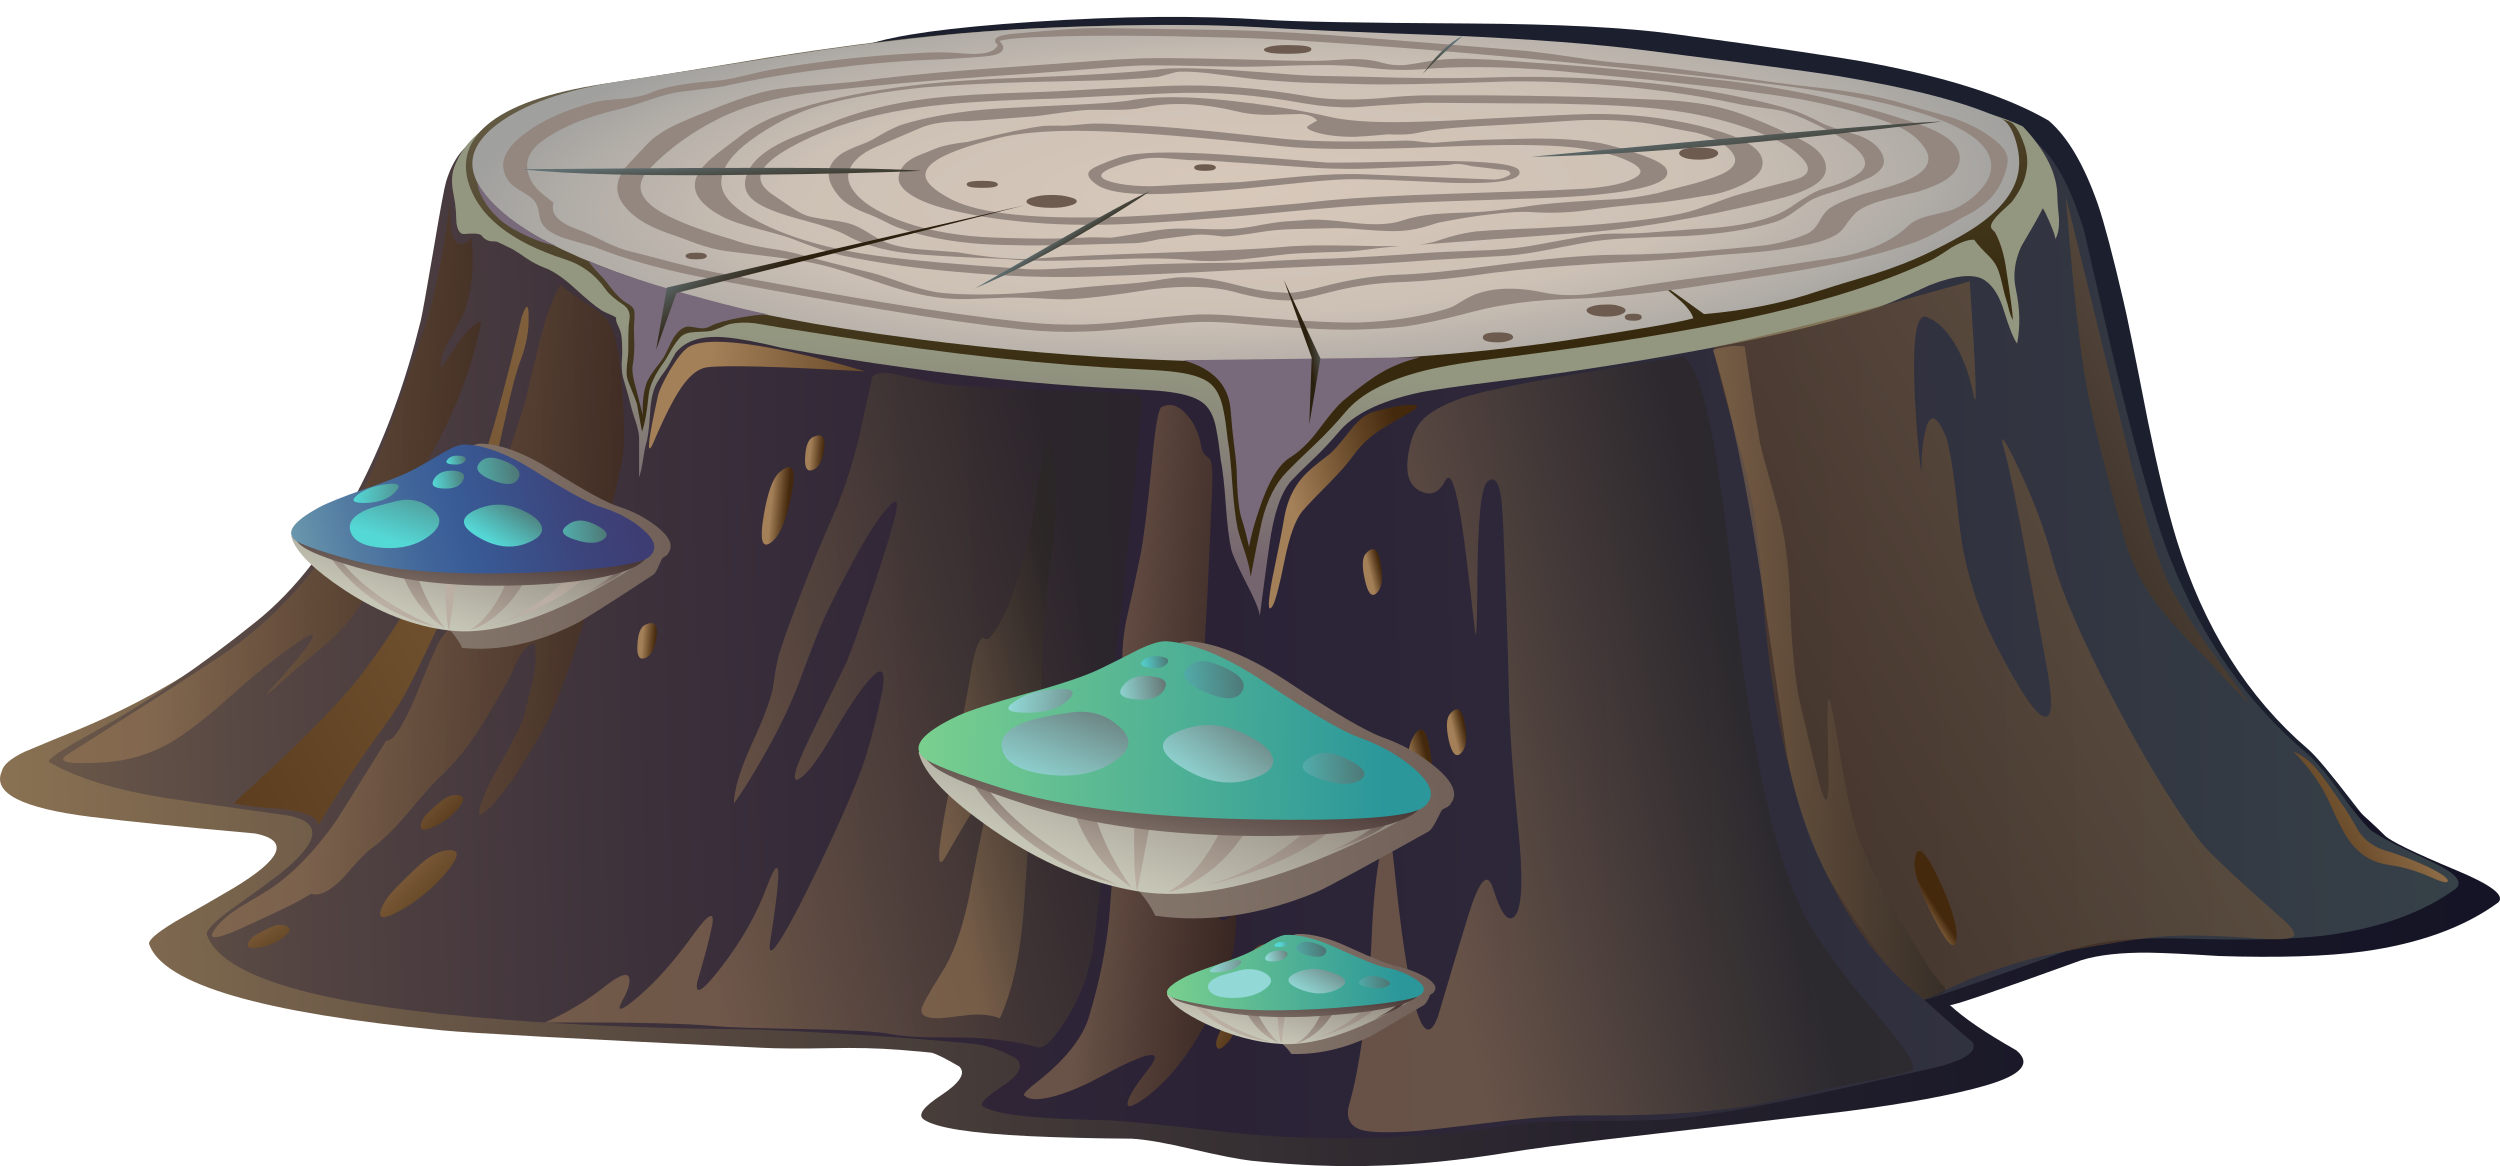 <?xml version="1.0" encoding="UTF-8"?>
<svg version="1.1" viewBox="0 0 513.67 239.6" xmlns="http://www.w3.org/2000/svg" xmlns:xlink="http://www.w3.org/1999/xlink">
<defs>
<linearGradient id="cj" x1="1655.1" x2="1666.5" y1="1358.3" y2="1358.3" gradientTransform="matrix(1.676 -.319 -.319 -1.676 -1855.1 3367.8)" gradientUnits="userSpaceOnUse">
<stop stop-color="#54d8d6" offset="0"/>
<stop stop-color="#52b4b2" offset=".247"/>
<stop stop-color="#4c5b59" offset=".796"/>
<stop stop-color="#4a3836" offset="1"/>
</linearGradient>
<linearGradient id="ci" x1="-340.39" x2="-331.64" y1="-352.44" y2="-352.44" gradientTransform="matrix(1.705 .073 .073 -1.705 1066.9 -17.382)" gradientUnits="userSpaceOnUse">
<stop stop-color="#91d8d6" offset="0"/>
<stop stop-color="#81b4b2" offset=".247"/>
<stop stop-color="#595b59" offset=".796"/>
<stop stop-color="#4a3836" offset="1"/>
</linearGradient>
<linearGradient id="ch" x1="2079.9" x2="2091.2" y1="1630.8" y2="1630.8" gradientTransform="matrix(1.66 -.392 -.392 -1.66 -2340.5 4081.2)" gradientUnits="userSpaceOnUse">
<stop stop-color="#54d8d6" offset="0"/>
<stop stop-color="#52b4b2" offset=".247"/>
<stop stop-color="#4c5b59" offset=".796"/>
<stop stop-color="#4a3836" offset="1"/>
</linearGradient>
<linearGradient id="cg" x1="2381" x2="2383.8" y1="1807.2" y2="1807.2" gradientTransform="matrix(1.648 -.442 -.442 -1.648 -2649.5 4586)" gradientUnits="userSpaceOnUse">
<stop stop-color="#54d8d6" offset="0"/>
<stop stop-color="#52b4b2" offset=".247"/>
<stop stop-color="#4c5b59" offset=".796"/>
<stop stop-color="#4a3836" offset="1"/>
</linearGradient>
<linearGradient id="cf" x1="2424.5" x2="2429.2" y1="1831.5" y2="1831.5" gradientTransform="matrix(1.646 -.45 -.45 -1.646 -2694.3 4661.5)" gradientUnits="userSpaceOnUse">
<stop stop-color="#91d8d6" offset="0"/>
<stop stop-color="#81b4b2" offset=".247"/>
<stop stop-color="#595b59" offset=".796"/>
<stop stop-color="#4a3836" offset="1"/>
</linearGradient>
<linearGradient id="ce" x1="11216" x2="11225" y1="2854.5" y2="2854.5" gradientTransform="matrix(.831 -1.49 -1.49 -.831 -4586 19649)" gradientUnits="userSpaceOnUse">
<stop stop-color="#91d8d6" offset="0"/>
<stop stop-color="#81b4b2" offset=".247"/>
<stop stop-color="#595b59" offset=".796"/>
<stop stop-color="#4a3836" offset="1"/>
</linearGradient>
<linearGradient id="cd" x1="13727" x2="13736" y1="1788.9" y2="1788.9" gradientTransform="matrix(.454 -1.645 -1.645 -.454 -2827.6 23950)" gradientUnits="userSpaceOnUse">
<stop stop-color="#91d8d6" offset="0"/>
<stop stop-color="#81b4b2" offset=".247"/>
<stop stop-color="#595b59" offset=".796"/>
<stop stop-color="#4a3836" offset="1"/>
</linearGradient>
<linearGradient id="cc" x1="131.46" x2="160.32" y1="127.27" y2="127.27" gradientTransform="matrix(1.702 -.114 .114 1.702 212.35 360.07)" gradientUnits="userSpaceOnUse">
<stop stop-color="#7cd18e" offset="0"/>
<stop stop-color="#2b979a" offset="1"/>
</linearGradient>
<linearGradient id="cb" x1="15329" x2="15339" y1="655.8" y2="655.8" gradientTransform="matrix(.166 -1.698 -1.698 -.166 -949.19 26718)" gradientUnits="userSpaceOnUse">
<stop stop-color="#baafa2" offset="0"/>
<stop stop-color="#998c82" offset=".326"/>
<stop stop-color="#4a3836" offset="1"/>
</linearGradient>
<linearGradient id="ca" x1="13743" x2="13749" y1="1781.3" y2="1781.3" gradientTransform="matrix(.451 -1.645 -1.645 -.451 -2777.2 23986)" gradientUnits="userSpaceOnUse">
<stop stop-color="#baafa2" offset="0"/>
<stop stop-color="#998c82" offset=".326"/>
<stop stop-color="#4a3836" offset="1"/>
</linearGradient>
<linearGradient id="bz" x1="13729" x2="13743" y1="1784.1" y2="1784.1" gradientTransform="matrix(.453 -1.645 -1.645 -.453 -2802.2 23967)" gradientUnits="userSpaceOnUse">
<stop stop-color="#baafa2" offset="0"/>
<stop stop-color="#998c82" offset=".326"/>
<stop stop-color="#4a3836" offset="1"/>
</linearGradient>
<linearGradient id="by" x1="13721" x2="13733" y1="1790.9" y2="1790.9" gradientTransform="matrix(.455 -1.644 -1.644 -.455 -2811.2 23952)" gradientUnits="userSpaceOnUse">
<stop stop-color="#baafa2" offset="0"/>
<stop stop-color="#998c82" offset=".326"/>
<stop stop-color="#4a3836" offset="1"/>
</linearGradient>
<linearGradient id="bx" x1="13732" x2="13742" y1="1787.1" y2="1787.1" gradientTransform="matrix(.453 -1.645 -1.645 -.453 -2805.2 23971)" gradientUnits="userSpaceOnUse">
<stop stop-color="#baafa2" offset="0"/>
<stop stop-color="#998c82" offset=".326"/>
<stop stop-color="#4a3836" offset="1"/>
</linearGradient>
<linearGradient id="bw" x1="13741" x2="13748" y1="1780.9" y2="1780.9" gradientTransform="matrix(.452 -1.645 -1.645 -.452 -2805.2 23984)" gradientUnits="userSpaceOnUse">
<stop stop-color="#baafa2" offset="0"/>
<stop stop-color="#998c82" offset=".326"/>
<stop stop-color="#4a3836" offset="1"/>
</linearGradient>
<linearGradient id="bv" x1="13754" x2="13759" y1="1771.5" y2="1771.5" gradientTransform="matrix(.45 -1.646 -1.646 -.45 -2803.9 24005)" gradientUnits="userSpaceOnUse">
<stop stop-color="#baafa2" offset="0"/>
<stop stop-color="#998c82" offset=".326"/>
<stop stop-color="#4a3836" offset="1"/>
</linearGradient>
<linearGradient id="bu" x1="-80.283" x2="-61.172" y1="182.09" y2="182.09" gradientTransform="matrix(.453 -1.645 1.645 .453 212.35 360.07)" gradientUnits="userSpaceOnUse">
<stop stop-color="#c7c7b7" offset="0"/>
<stop stop-color="#a8a397" offset=".275"/>
<stop stop-color="#5a4a46" offset=".882"/>
<stop stop-color="#4a3836" offset="1"/>
</linearGradient>
<linearGradient id="bt" x1="1621.4" x2="1719.4" y1="1344.8" y2="1344.8" gradientTransform="matrix(1.676 -.318 -.318 -1.676 -1884.3 3347.3)" gradientUnits="userSpaceOnUse">
<stop stop-color="#a89a8a" offset="0"/>
<stop stop-color="#86776c" offset=".388"/>
<stop stop-color="#4a3836" offset="1"/>
</linearGradient>
<linearGradient id="bs" x1="797.48" x2="820.21" y1="722.26" y2="722.26" gradientTransform="matrix(1.698 -.161 -.161 -1.698 -769 1875.1)" gradientUnits="userSpaceOnUse">
<stop stop-color="#54d8d6" offset="0"/>
<stop stop-color="#52b4b2" offset=".247"/>
<stop stop-color="#4c5b59" offset=".796"/>
<stop stop-color="#4a3836" offset="1"/>
</linearGradient>
<linearGradient id="br" x1="-1029.6" x2="-1012.2" y1="-1170.1" y2="-1170.1" gradientTransform="matrix(1.69 .232 .232 -1.69 2431.6 -1235.7)" gradientUnits="userSpaceOnUse">
<stop stop-color="#91d8d6" offset="0"/>
<stop stop-color="#81b4b2" offset=".247"/>
<stop stop-color="#595b59" offset=".796"/>
<stop stop-color="#4a3836" offset="1"/>
</linearGradient>
<linearGradient id="bq" x1="1197.5" x2="1220" y1="1034.9" y2="1034.9" gradientTransform="matrix(1.69 -.237 -.237 -1.69 -1334.3 2534.3)" gradientUnits="userSpaceOnUse">
<stop stop-color="#54d8d6" offset="0"/>
<stop stop-color="#52b4b2" offset=".247"/>
<stop stop-color="#4c5b59" offset=".796"/>
<stop stop-color="#4a3836" offset="1"/>
</linearGradient>
<linearGradient id="bp" x1="1526.2" x2="1531.9" y1="1268" y2="1268" gradientTransform="matrix(1.68 -.295 -.295 -1.68 -1743.5 3078)" gradientUnits="userSpaceOnUse">
<stop stop-color="#54d8d6" offset="0"/>
<stop stop-color="#52b4b2" offset=".247"/>
<stop stop-color="#4c5b59" offset=".796"/>
<stop stop-color="#4a3836" offset="1"/>
</linearGradient>
<linearGradient id="bo" x1="1524.7" x2="1534.3" y1="1266.2" y2="1266.2" gradientTransform="matrix(1.68 -.295 -.295 -1.68 -1746.2 3079.9)" gradientUnits="userSpaceOnUse">
<stop stop-color="#91d8d6" offset="0"/>
<stop stop-color="#81b4b2" offset=".247"/>
<stop stop-color="#595b59" offset=".796"/>
<stop stop-color="#4a3836" offset="1"/>
</linearGradient>
<linearGradient id="bn" x1="10180" x2="10199" y1="3098.6" y2="3098.6" gradientTransform="matrix(.966 -1.406 -1.406 -.966 -5017 17830)" gradientUnits="userSpaceOnUse">
<stop stop-color="#91d8d6" offset="0"/>
<stop stop-color="#81b4b2" offset=".247"/>
<stop stop-color="#595b59" offset=".796"/>
<stop stop-color="#4a3836" offset="1"/>
</linearGradient>
<linearGradient id="bm" x1="12799" x2="12820" y1="2260.8" y2="2260.8" gradientTransform="matrix(.602 -1.596 -1.596 -.602 -3666.8 22312)" gradientUnits="userSpaceOnUse">
<stop stop-color="#91d8d6" offset="0"/>
<stop stop-color="#81b4b2" offset=".247"/>
<stop stop-color="#595b59" offset=".796"/>
<stop stop-color="#4a3836" offset="1"/>
</linearGradient>
<linearGradient id="bl" x1="111.37" x2="169.12" y1="84.225" y2="84.225" gradientTransform="matrix(1.706 .044 -.044 1.706 212.35 360.07)" gradientUnits="userSpaceOnUse">
<stop stop-color="#7cd18e" offset="0"/>
<stop stop-color="#2b979a" offset="1"/>
</linearGradient>
<linearGradient id="bk" x1="14481" x2="14502" y1="1268.1" y2="1268.1" gradientTransform="matrix(.32 -1.676 -1.676 -.32 -2059.2 25229)" gradientUnits="userSpaceOnUse">
<stop stop-color="#baafa2" offset="0"/>
<stop stop-color="#998c82" offset=".326"/>
<stop stop-color="#4a3836" offset="1"/>
</linearGradient>
<linearGradient id="bj" x1="12798" x2="12810" y1="2265.1" y2="2265.1" gradientTransform="matrix(.602 -1.596 -1.596 -.602 -3600.7 22331)" gradientUnits="userSpaceOnUse">
<stop stop-color="#baafa2" offset="0"/>
<stop stop-color="#998c82" offset=".326"/>
<stop stop-color="#4a3836" offset="1"/>
</linearGradient>
<linearGradient id="bi" x1="12787" x2="12816" y1="2260.5" y2="2260.5" gradientTransform="matrix(.603 -1.596 -1.596 -.603 -3634.8 22318)" gradientUnits="userSpaceOnUse">
<stop stop-color="#baafa2" offset="0"/>
<stop stop-color="#998c82" offset=".326"/>
<stop stop-color="#4a3836" offset="1"/>
</linearGradient>
<linearGradient id="bh" x1="12785" x2="12812" y1="2265" y2="2265" gradientTransform="matrix(.603 -1.596 -1.596 -.603 -3638.2 22316)" gradientUnits="userSpaceOnUse">
<stop stop-color="#baafa2" offset="0"/>
<stop stop-color="#998c82" offset=".326"/>
<stop stop-color="#4a3836" offset="1"/>
</linearGradient>
<linearGradient id="bg" x1="12788" x2="12811" y1="2268.3" y2="2268.3" gradientTransform="matrix(.603 -1.596 -1.596 -.603 -3642 22320)" gradientUnits="userSpaceOnUse">
<stop stop-color="#baafa2" offset="0"/>
<stop stop-color="#998c82" offset=".326"/>
<stop stop-color="#4a3836" offset="1"/>
</linearGradient>
<linearGradient id="bf" x1="12787" x2="12806" y1="2266.2" y2="2266.2" gradientTransform="matrix(.603 -1.596 -1.596 -.603 -3658.9 22314)" gradientUnits="userSpaceOnUse">
<stop stop-color="#baafa2" offset="0"/>
<stop stop-color="#998c82" offset=".326"/>
<stop stop-color="#4a3836" offset="1"/>
</linearGradient>
<linearGradient id="be" x1="12787" x2="12800" y1="2262.2" y2="2262.2" gradientTransform="matrix(.603 -1.596 -1.596 -.603 -3681.1 22307)" gradientUnits="userSpaceOnUse">
<stop stop-color="#baafa2" offset="0"/>
<stop stop-color="#998c82" offset=".326"/>
<stop stop-color="#4a3836" offset="1"/>
</linearGradient>
<linearGradient id="bd" x1="-51.695" x2="-11.716" y1="165.26" y2="165.26" gradientTransform="matrix(.603 -1.596 1.596 .603 212.35 360.07)" gradientUnits="userSpaceOnUse">
<stop stop-color="#c7c7b7" offset="0"/>
<stop stop-color="#a8a397" offset=".275"/>
<stop stop-color="#5a4a46" offset=".882"/>
<stop stop-color="#4a3836" offset="1"/>
</linearGradient>
<linearGradient id="bc" x1="747.25" x2="942.86" y1="706.52" y2="706.52" gradientTransform="matrix(1.698 -.162 -.162 -1.698 -846.31 1855.5)" gradientUnits="userSpaceOnUse">
<stop stop-color="#a89a8a" offset="0"/>
<stop stop-color="#86776c" offset=".388"/>
<stop stop-color="#4a3836" offset="1"/>
</linearGradient>
<linearGradient id="bb" x1="53.623" x2="69.678" y1="73.207" y2="73.207" gradientTransform="matrix(1.69 -.236 .236 1.69 212.35 360.07)" gradientUnits="userSpaceOnUse">
<stop stop-color="#54d8d6" offset="0"/>
<stop stop-color="#52b4b2" offset=".247"/>
<stop stop-color="#4c5b59" offset=".796"/>
<stop stop-color="#4a3836" offset="1"/>
</linearGradient>
<linearGradient id="ba" x1="47.924" x2="60.278" y1="54.953" y2="54.953" gradientTransform="matrix(1.699 .159 -.159 1.699 212.35 360.07)" gradientUnits="userSpaceOnUse">
<stop stop-color="#54d8d6" offset="0"/>
<stop stop-color="#52b4b2" offset=".247"/>
<stop stop-color="#4c5b59" offset=".796"/>
<stop stop-color="#4a3836" offset="1"/>
</linearGradient>
<linearGradient id="az" x1="41.151" x2="57.043" y1="66.741" y2="66.741" gradientTransform="matrix(1.677 -.311 .311 1.677 212.35 360.07)" gradientUnits="userSpaceOnUse">
<stop stop-color="#54d8d6" offset="0"/>
<stop stop-color="#52b4b2" offset=".247"/>
<stop stop-color="#4c5b59" offset=".796"/>
<stop stop-color="#4a3836" offset="1"/>
</linearGradient>
<linearGradient id="ay" x1="40.659" x2="44.651" y1="65.864" y2="65.864" gradientTransform="matrix(1.667 -.363 .363 1.667 212.35 360.07)" gradientUnits="userSpaceOnUse">
<stop stop-color="#54d8d6" offset="0"/>
<stop stop-color="#52b4b2" offset=".247"/>
<stop stop-color="#4c5b59" offset=".796"/>
<stop stop-color="#4a3836" offset="1"/>
</linearGradient>
<linearGradient id="ax" x1="38.426" x2="45.232" y1="67.966" y2="67.966" gradientTransform="matrix(1.667 -.363 .363 1.667 212.35 360.07)" gradientUnits="userSpaceOnUse">
<stop stop-color="#54d8d6" offset="0"/>
<stop stop-color="#52b4b2" offset=".247"/>
<stop stop-color="#4c5b59" offset=".796"/>
<stop stop-color="#4a3836" offset="1"/>
</linearGradient>
<linearGradient id="aw" x1="-24.035" x2="-14.095" y1="84.933" y2="84.933" gradientTransform="matrix(.905 -1.446 1.446 .905 212.35 360.07)" gradientUnits="userSpaceOnUse">
<stop stop-color="#54d8d6" offset="0"/>
<stop stop-color="#52b4b2" offset=".247"/>
<stop stop-color="#4c5b59" offset=".796"/>
<stop stop-color="#4a3836" offset="1"/>
</linearGradient>
<linearGradient id="av" x1="-47.087" x2="-31.877" y1="64.835" y2="64.835" gradientTransform="matrix(.533 -1.621 1.621 .533 212.35 360.07)" gradientUnits="userSpaceOnUse">
<stop stop-color="#54d8d6" offset="0"/>
<stop stop-color="#52b4b2" offset=".247"/>
<stop stop-color="#4c5b59" offset=".796"/>
<stop stop-color="#4a3836" offset="1"/>
</linearGradient>
<linearGradient id="au" x1="-58.643" x2="-1.532" y1="-75.068" y2="-75.068" gradientTransform="matrix(-1.654 .42 -.42 -1.654 212.35 360.07)" gradientUnits="userSpaceOnUse">
<stop stop-color="#3d3d73" offset="0"/>
<stop stop-color="#3c457d" offset=".133"/>
<stop stop-color="#385b96" offset=".353"/>
<stop stop-color="#40659a" offset=".443"/>
<stop stop-color="#557ea3" offset=".596"/>
<stop stop-color="#78a9b3" offset=".792"/>
<stop stop-color="#a3dcc6" offset="1"/>
</linearGradient>
<linearGradient id="at" x1="14883" x2="14899" y1="993.83" y2="993.83" gradientTransform="matrix(.248 -1.688 -1.688 -.248 -1710.4 25867)" gradientUnits="userSpaceOnUse">
<stop stop-color="#baafa2" offset="0"/>
<stop stop-color="#998c82" offset=".326"/>
<stop stop-color="#4a3836" offset="1"/>
</linearGradient>
<linearGradient id="as" x1="13254" x2="13263" y1="2045.9" y2="2045.9" gradientTransform="matrix(.531 -1.621 -1.621 -.531 -3385.1 23058)" gradientUnits="userSpaceOnUse">
<stop stop-color="#baafa2" offset="0"/>
<stop stop-color="#998c82" offset=".326"/>
<stop stop-color="#4a3836" offset="1"/>
</linearGradient>
<linearGradient id="ar" x1="13233" x2="13254" y1="2049.5" y2="2049.5" gradientTransform="matrix(.534 -1.621 -1.621 -.534 -3419.6 23028)" gradientUnits="userSpaceOnUse">
<stop stop-color="#baafa2" offset="0"/>
<stop stop-color="#998c82" offset=".326"/>
<stop stop-color="#4a3836" offset="1"/>
</linearGradient>
<linearGradient id="aq" x1="13240" x2="13260" y1="2048.3" y2="2048.3" gradientTransform="matrix(.532 -1.621 -1.621 -.532 -3415.3 23041)" gradientUnits="userSpaceOnUse">
<stop stop-color="#baafa2" offset="0"/>
<stop stop-color="#998c82" offset=".326"/>
<stop stop-color="#4a3836" offset="1"/>
</linearGradient>
<linearGradient id="ap" x1="13233" x2="13249" y1="2055.3" y2="2055.3" gradientTransform="matrix(.534 -1.621 -1.621 -.534 -3426.4 23028)" gradientUnits="userSpaceOnUse">
<stop stop-color="#baafa2" offset="0"/>
<stop stop-color="#998c82" offset=".326"/>
<stop stop-color="#4a3836" offset="1"/>
</linearGradient>
<linearGradient id="ao" x1="13242" x2="13256" y1="2048.7" y2="2048.7" gradientTransform="matrix(.532 -1.621 -1.621 -.532 -3429.8 23041)" gradientUnits="userSpaceOnUse">
<stop stop-color="#baafa2" offset="0"/>
<stop stop-color="#998c82" offset=".326"/>
<stop stop-color="#4a3836" offset="1"/>
</linearGradient>
<linearGradient id="an" x1="13248" x2="13258" y1="2043.2" y2="2043.2" gradientTransform="matrix(.532 -1.621 -1.621 -.532 -3441.1 23047)" gradientUnits="userSpaceOnUse">
<stop stop-color="#baafa2" offset="0"/>
<stop stop-color="#998c82" offset=".326"/>
<stop stop-color="#4a3836" offset="1"/>
</linearGradient>
<linearGradient id="am" x1="-54.948" x2="-25.523" y1="74.47" y2="74.47" gradientTransform="matrix(.534 -1.621 1.621 .534 212.35 360.07)" gradientUnits="userSpaceOnUse">
<stop stop-color="#c7c7b7" offset="0"/>
<stop stop-color="#a8a397" offset=".275"/>
<stop stop-color="#5a4a46" offset=".882"/>
<stop stop-color="#4a3836" offset="1"/>
</linearGradient>
<linearGradient id="al" x1="1153.8" x2="1292.2" y1="1015.9" y2="1015.9" gradientTransform="matrix(1.69 -.235 -.235 -1.69 -1503.4 2475)" gradientUnits="userSpaceOnUse">
<stop stop-color="#a89a8a" offset="0"/>
<stop stop-color="#86776c" offset=".388"/>
<stop stop-color="#4a3836" offset="1"/>
</linearGradient>
<linearGradient id="ak" x1="11088" x2="11111" y1="-19121" y2="-19121" gradientTransform="matrix(-1.49 .832 .832 1.49 33139 19778)" gradientUnits="userSpaceOnUse">
<stop stop-color="#a48058" offset="0"/>
<stop stop-color="#6c4d2c" offset=".561"/>
<stop stop-color="#45290d" offset="1"/>
</linearGradient>
<linearGradient id="aj" x1="11087" x2="11126" y1="-19101" y2="-19101" gradientTransform="matrix(-1.489 .832 .832 1.489 33094 19656)" gradientUnits="userSpaceOnUse">
<stop stop-color="#a48058" offset="0"/>
<stop stop-color="#6c4d2c" offset=".561"/>
<stop stop-color="#45290d" offset="1"/>
</linearGradient>
<linearGradient id="ai" x1="11016" x2="11176" y1="-19095" y2="-19095" gradientTransform="matrix(-1.49 .832 .832 1.49 32718 19681)" gradientUnits="userSpaceOnUse">
<stop stop-color="#a48058" offset="0"/>
<stop stop-color="#6c4d2c" offset=".561"/>
<stop stop-color="#45290d" offset="1"/>
</linearGradient>
<linearGradient id="ah" x1="-516.91" x2="-480.41" y1="-596.54" y2="-596.54" gradientTransform="matrix(1.702 .116 .116 -1.702 1196.3 -497.85)" gradientUnits="userSpaceOnUse">
<stop stop-color="#a48058" offset="0"/>
<stop stop-color="#6c4d2c" offset=".561"/>
<stop stop-color="#45290d" offset="1"/>
</linearGradient>
<linearGradient id="ag" x1="-1113.9" x2="-1082.1" y1="-1295.5" y2="-1295.5" gradientTransform="matrix(1.687 .254 .254 -1.687 2565.1 -1460.5)" gradientUnits="userSpaceOnUse">
<stop stop-color="#a48058" offset="0"/>
<stop stop-color="#6c4d2c" offset=".561"/>
<stop stop-color="#45290d" offset="1"/>
</linearGradient>
<linearGradient id="af" x1="-513.14" x2="-477.51" y1="-597.89" y2="-597.89" gradientTransform="matrix(1.702 .115 .115 -1.702 1220.3 -474.03)" gradientUnits="userSpaceOnUse">
<stop stop-color="#a48058" offset="0"/>
<stop stop-color="#6c4d2c" offset=".561"/>
<stop stop-color="#45290d" offset="1"/>
</linearGradient>
<linearGradient id="ae" x1="2182.8" x2="2202.6" y1="1660.8" y2="1660.8" gradientTransform="matrix(1.656 -.411 -.411 -1.656 -2530.5 4162.2)" gradientUnits="userSpaceOnUse">
<stop stop-color="#a48058" offset="0"/>
<stop stop-color="#504333" offset=".655"/>
<stop stop-color="#292621" offset="1"/>
</linearGradient>
<linearGradient id="ad" x1="2193.7" x2="2248.9" y1="1645.6" y2="1645.6" gradientTransform="matrix(1.656 -.411 -.411 -1.656 -2607.5 4147.1)" gradientUnits="userSpaceOnUse">
<stop stop-color="#a48058" offset="0"/>
<stop stop-color="#504333" offset=".655"/>
<stop stop-color="#292621" offset="1"/>
</linearGradient>
<linearGradient id="ac" x1="-2410.9" x2="-2400" y1="-3489.1" y2="-3489.1" gradientTransform="matrix(1.589 .622 .622 -1.589 6452.9 -3477)" gradientUnits="userSpaceOnUse">
<stop stop-color="#a48058" offset="0"/>
<stop stop-color="#6c4d2c" offset=".561"/>
<stop stop-color="#45290d" offset="1"/>
</linearGradient>
<linearGradient id="ab" x1="-196.03" x2="-176.57" y1="-191.95" y2="-191.95" gradientTransform="matrix(1.706 .039 .039 -1.706 792.35 240.5)" gradientUnits="userSpaceOnUse">
<stop stop-color="#a48058" offset="0"/>
<stop stop-color="#6c4d2c" offset=".561"/>
<stop stop-color="#45290d" offset="1"/>
</linearGradient>
<linearGradient id="aa" x1="-3031.2" x2="-3018.5" y1="-10970" y2="-10970" gradientTransform="matrix(.86 1.473 1.473 -.86 19032 -4429.2)" gradientUnits="userSpaceOnUse">
<stop stop-color="#a48058" offset="0"/>
<stop stop-color="#6c4d2c" offset=".561"/>
<stop stop-color="#45290d" offset="1"/>
</linearGradient>
<linearGradient id="z" x1="-3392.9" x2="-3378.1" y1="-8107.4" y2="-8107.4" gradientTransform="matrix(1.202 1.211 1.211 -1.202 14187 -5120)" gradientUnits="userSpaceOnUse">
<stop stop-color="#a48058" offset="0"/>
<stop stop-color="#6c4d2c" offset=".561"/>
<stop stop-color="#45290d" offset="1"/>
</linearGradient>
<linearGradient id="y" x1="-3393.6" x2="-3373.1" y1="-8103.5" y2="-8103.5" gradientTransform="matrix(1.202 1.21 1.21 -1.202 14173 -5108.7)" gradientUnits="userSpaceOnUse">
<stop stop-color="#a48058" offset="0"/>
<stop stop-color="#6c4d2c" offset=".561"/>
<stop stop-color="#45290d" offset="1"/>
</linearGradient>
<linearGradient id="x" x1="-194.43" x2="-170.09" y1="-193.02" y2="-193.02" gradientTransform="matrix(1.706 .039 .039 -1.706 787.04 193.11)" gradientUnits="userSpaceOnUse">
<stop stop-color="#a48058" offset="0"/>
<stop stop-color="#6c4d2c" offset=".561"/>
<stop stop-color="#45290d" offset="1"/>
</linearGradient>
<linearGradient id="w" x1="2193" x2="2207.5" y1="1684.4" y2="1684.4" gradientTransform="matrix(1.656 -.411 -.411 -1.656 -2460.8 4156.9)" gradientUnits="userSpaceOnUse">
<stop stop-color="#a48058" offset="0"/>
<stop stop-color="#6c4d2c" offset=".561"/>
<stop stop-color="#45290d" offset="1"/>
</linearGradient>
<linearGradient id="v" x1="-519.3" x2="-500.43" y1="-603.09" y2="-603.09" gradientTransform="matrix(1.702 .115 .115 -1.702 1390.3 -452.15)" gradientUnits="userSpaceOnUse">
<stop stop-color="#a48058" offset="0"/>
<stop stop-color="#6c4d2c" offset=".561"/>
<stop stop-color="#45290d" offset="1"/>
</linearGradient>
<linearGradient id="u" x1="70.251" x2="78.405" y1="-66.835" y2="-66.835" gradientTransform="matrix(.926 1.433 -1.433 .926 212.35 360.07)" gradientUnits="userSpaceOnUse">
<stop stop-color="#6b8087" offset="0"/>
<stop stop-color="#403e34" offset=".651"/>
<stop stop-color="#2b1f0d" offset="1"/>
</linearGradient>
<linearGradient id="t" x1="27.549" x2="33.124" y1="-171.32" y2="-171.32" gradientTransform="matrix(.227 1.691 -1.691 .227 212.35 360.07)" gradientUnits="userSpaceOnUse">
<stop stop-color="#6b8087" offset="0"/>
<stop stop-color="#403e34" offset=".651"/>
<stop stop-color="#2b1f0d" offset="1"/>
</linearGradient>
<linearGradient id="s" x1="41.492" x2="49.186" y1="-205.06" y2="-205.06" gradientTransform="matrix(.227 1.691 -1.691 .227 212.35 360.07)" gradientUnits="userSpaceOnUse">
<stop stop-color="#6b8087" offset="0"/>
<stop stop-color="#403e34" offset=".651"/>
<stop stop-color="#2b1f0d" offset="1"/>
</linearGradient>
<linearGradient id="r" x1="23.457" x2="28.315" y1="-85.6" y2="-85.6" gradientTransform="matrix(.097 1.703 -1.703 .097 212.35 360.07)" gradientUnits="userSpaceOnUse">
<stop stop-color="#6b8087" offset="0"/>
<stop stop-color="#403e34" offset=".651"/>
<stop stop-color="#2b1f0d" offset="1"/>
</linearGradient>
<linearGradient id="q" x1="92.556" x2="95.233" y1="-91.874" y2="-91.874" gradientTransform="matrix(.924 1.434 -1.434 .924 212.35 360.07)" gradientUnits="userSpaceOnUse">
<stop stop-color="#6b8087" offset="0"/>
<stop stop-color="#403e34" offset=".651"/>
<stop stop-color="#2b1f0d" offset="1"/>
</linearGradient>
<linearGradient id="p" x1="-151.8" x2="-149.32" y1="-65.584" y2="-65.584" gradientTransform="matrix(-1.687 .258 -.258 -1.687 212.35 360.07)" gradientUnits="userSpaceOnUse">
<stop stop-color="#6b8087" offset="0"/>
<stop stop-color="#403e34" offset=".651"/>
<stop stop-color="#2b1f0d" offset="1"/>
</linearGradient>
<linearGradient id="o" x1="2169.1" x2="2170.5" y1="1680.9" y2="1680.9" gradientTransform="matrix(1.657 -.407 -.407 -1.657 -2416.4 4145.6)" gradientUnits="userSpaceOnUse">
<stop stop-color="#a48058" offset="0"/>
<stop stop-color="#6c4d2c" offset=".561"/>
<stop stop-color="#45290d" offset="1"/>
</linearGradient>
<linearGradient id="n" x1="2169.1" x2="2170.5" y1="1680.9" y2="1680.9" gradientTransform="matrix(1.657 -.407 -.407 -1.657 -2399.1 4178.7)" gradientUnits="userSpaceOnUse">
<stop stop-color="#a48058" offset="0"/>
<stop stop-color="#6c4d2c" offset=".561"/>
<stop stop-color="#45290d" offset="1"/>
</linearGradient>
<linearGradient id="m" x1="-618.39" x2="-616.79" y1="-665.76" y2="-665.76" gradientTransform="matrix(1.701 .135 .135 -1.701 1486 -556.86)" gradientUnits="userSpaceOnUse">
<stop stop-color="#a48058" offset="0"/>
<stop stop-color="#6c4d2c" offset=".561"/>
<stop stop-color="#45290d" offset="1"/>
</linearGradient>
<linearGradient id="l" x1="-618.4" x2="-616.79" y1="-665.73" y2="-665.73" gradientTransform="matrix(1.701 .135 .135 -1.701 1520.5 -595.42)" gradientUnits="userSpaceOnUse">
<stop stop-color="#a48058" offset="0"/>
<stop stop-color="#6c4d2c" offset=".561"/>
<stop stop-color="#45290d" offset="1"/>
</linearGradient>
<linearGradient id="k" x1="-660.24" x2="-658.19" y1="-717.83" y2="-717.83" gradientTransform="matrix(1.7 .145 .145 -1.7 1597.2 -660.51)" gradientUnits="userSpaceOnUse">
<stop stop-color="#a48058" offset="0"/>
<stop stop-color="#6c4d2c" offset=".561"/>
<stop stop-color="#45290d" offset="1"/>
</linearGradient>
<linearGradient id="j" x1="5760.3" x2="5762.3" y1="3072.3" y2="3072.3" gradientTransform="matrix(1.427 -.934 -.934 -1.427 -4742.3 10314)" gradientUnits="userSpaceOnUse">
<stop stop-color="#a48058" offset="0"/>
<stop stop-color="#6c4d2c" offset=".561"/>
<stop stop-color="#45290d" offset="1"/>
</linearGradient>
<linearGradient id="i" x1="2234.3" x2="2236.6" y1="1716.8" y2="1716.8" gradientTransform="matrix(1.654 -.418 -.418 -1.654 -2475 4294.9)" gradientUnits="userSpaceOnUse">
<stop stop-color="#a48058" offset="0"/>
<stop stop-color="#6c4d2c" offset=".561"/>
<stop stop-color="#45290d" offset="1"/>
</linearGradient>
<linearGradient id="h" x1="2183" x2="2225.5" y1="1641.6" y2="1641.6" gradientTransform="matrix(1.656 -.41 -.41 -1.656 -2439.9 4139.4)" gradientUnits="userSpaceOnUse">
<stop stop-color="#a48058" offset="0"/>
<stop stop-color="#504333" offset=".655"/>
<stop stop-color="#292621" offset="1"/>
</linearGradient>
<linearGradient id="g" x1="267.06" x2="292.53" y1="216.27" y2="216.27" gradientTransform="matrix(1.705 -.055 -.055 -1.705 122.97 882.6)" gradientUnits="userSpaceOnUse">
<stop stop-color="#a48058" offset="0"/>
<stop stop-color="#504333" offset=".655"/>
<stop stop-color="#292621" offset="1"/>
</linearGradient>
<linearGradient id="f" x1="11028" x2="11161" y1="-19079" y2="-19079" gradientTransform="matrix(-1.489 .832 .832 1.489 33021 19673)" gradientUnits="userSpaceOnUse">
<stop stop-color="#a48058" offset="0"/>
<stop stop-color="#6c4d2c" offset=".561"/>
<stop stop-color="#45290d" offset="1"/>
</linearGradient>
<radialGradient id="a" cx="149.3" cy="27.997" r="94.761" gradientTransform="matrix(1.705 -.055 -.015 -.456 214.29 420.59)" gradientUnits="userSpaceOnUse">
<stop stop-color="#d7c8ba" offset="0"/>
<stop stop-color="#cdc1b5" offset=".588"/>
<stop stop-color="#b3aea8" offset=".847"/>
<stop stop-color="#a0a09e" offset="1"/>
</radialGradient>
<linearGradient id="e" x1="-9.07" x2="61.242" y1="-147.21" y2="-147.21" gradientTransform="matrix(.179 1.697 -1.697 .179 212.35 360.07)" gradientUnits="userSpaceOnUse">
<stop stop-color="#878070" offset="0"/>
<stop stop-color="#564c34" offset=".577"/>
<stop stop-color="#36290d" offset="1"/>
</linearGradient>
<linearGradient id="d" x1="-57.436" x2="-33.853" y1="152.51" y2="152.51" gradientTransform="matrix(.119 -1.702 1.702 .119 212.35 360.07)" gradientUnits="userSpaceOnUse">
<stop stop-color="#75656e" offset="0"/>
<stop stop-color="#7c7072" offset=".204"/>
<stop stop-color="#939780" offset="1"/>
</linearGradient>
<linearGradient id="c" x1="-33.242" x2="354.05" y1="76.717" y2="76.717" gradientTransform="matrix(1.706 -.046 .046 1.706 212.35 360.07)" gradientUnits="userSpaceOnUse">
<stop stop-color="#897152" offset="0"/>
<stop stop-color="#725e4b" offset=".067"/>
<stop stop-color="#534442" offset=".172"/>
<stop stop-color="#3d313b" offset=".275"/>
<stop stop-color="#302637" offset=".372"/>
<stop stop-color="#2b2236" offset=".459"/>
<stop stop-color="#2f2d3c" offset=".635"/>
<stop stop-color="#3a4b4e" offset=".949"/>
<stop stop-color="#3c5151" offset="1"/>
</linearGradient>
<linearGradient id="b" x1="261.61" x2="562.06" y1="183.74" y2="183.74" gradientTransform="matrix(1.705 -.055 -.055 -1.705 -224.49 824.74)" gradientUnits="userSpaceOnUse">
<stop stop-color="#897152" offset="0"/>
<stop stop-color="#836c50" offset=".031"/>
<stop stop-color="#5b4c41" offset=".239"/>
<stop stop-color="#3c3435" offset=".443"/>
<stop stop-color="#26222d" offset=".639"/>
<stop stop-color="#191828" offset=".828"/>
<stop stop-color="#141426" offset="1"/>
</linearGradient>
</defs>
<g transform="translate(-212.32 -360.12)">
<g fill-rule="evenodd">
<path d="m660.81 510.05c-5.223-2.666-9.264-4.916-12.114-6.739-3.065-1.992-6.739-5.142-11.005-9.465-4.89-4.948-8.413-8.247-10.572-9.898-9.614-7.505-23.376-12.736-41.286-15.694-6.432-1.024-21.327-2.357-44.703-4.007-15.246-1.024-28.608-2.766-40.096-5.206-13.82-2.9-26.584-7.106-38.305-12.63-26.274-12.28-52.549-28.94-78.826-49.985-2.95-2.331-5.057-4.157-6.306-5.464-1.708-1.757-2.649-3.291-2.815-4.607-0.175-1.359 1.617-4.233 5.372-8.614 3.984-4.607 7.366-7.39 10.147-8.356 5.69-2.05 17.153-3.64 34.381-4.781 17.861-1.192 33.724-1.333 47.603-0.427 5.856 0.401 19.819 0.65 41.886 0.768 18.254 0.115 32.216 0.823 41.888 2.133 21.101 2.849 34.773 4.865 41.028 6.057 15.812 3.016 27.868 6.938 36.172 11.77 3.924 3.357 7.306 9.13 10.156 17.319 1.307 3.866 3.041 10.439 5.197 19.71 0.685 2.783 2.359 11.03 5.033 24.735 2.05 10.064 4.014 18.17 5.888 24.317 5.575 18.079 14.587 32.44 27.042 43.08 1.533 1.307 4.632 5.005 9.296 11.088 3.866 5.091 7.123 8.29 9.772 9.597-4.69-2.167-10.137-5.082-16.336-8.748-7.172-4.265-12.57-7.447-16.21-9.554-2.276-1.307-6.366-3.44-12.288-6.398z" fill="#1b1f2e"/>
<path d="m646.22 432.26c5.223 22.519 9.58 38.13 13.046 46.827 6.481 16.153 15.728 29.292 27.725 39.414 1.826 1.531 4.466 3.724 7.94 6.573 2.95 2.499 5.432 4.747 7.415 6.739 1.141 1.132 6.055 3.523 14.76 7.164 7.106 2.958 9.955 5.148 8.531 6.564-6.997 5.125-16.236 8.473-27.725 10.073-7.505 1.017-17.426 1.333-29.774 0.934-6.197-0.401-10.945-0.625-14.244-0.685-5.741-0.049-10.38 0.459-13.905 1.542-17.744 6.424-26.759 9.497-27.04 9.213 2.841 2.666 7.388 5.765 13.645 9.298 3.242 2.674 1.141 5.089-6.306 7.247-6.714 1.932-16.245 3.698-28.582 5.289-13.822 1.651-23.459 2.783-28.917 3.417-8.872 1.017-15.728 1.817-20.561 2.382-8.706 1.026-15.494 1.934-20.384 2.732-9.556 1.533-18.285 2.416-26.191 2.642-8.132 0.292-16.895-0.051-26.277-1.017-2.499-0.29-6.564-1.083-12.197-2.391-5.289-1.25-9.388-1.966-12.286-2.133-7.731-0.058-14.728-0.224-20.985-0.516-11.996-0.567-19.252-1.7-21.751-3.408-1.367-0.906-0.175-2.591 3.581-5.031 3.866-2.566 5.091-4.523 3.666-5.89-2.723-1.591-4.607-2.531-5.63-2.815-0.284-0.058-2.499-0.258-6.65-0.599-4.38-0.343-9.096-0.45-14.161-0.343-5.974 0.117-10.723 0.092-14.246-0.083-37.987-1.815-59.855-3.016-65.605-3.581-37.138-3.583-57.181-9.465-60.139-17.663-0.284-0.791 1.508-2.357 5.374-4.69 5.231-2.956 9.188-5.231 11.862-6.822 10.122-6.082 11.655-9.838 4.598-11.263-14.611-1.307-25.842-2.442-33.69-3.408-14.278-1.766-20.418-4.89-18.426-9.388 0.284-1.307 1.849-2.642 4.69-4.007 4.323-1.817 8.049-3.357 11.171-4.607 13.596-5.681 25.993-13.022 37.198-22.011 8.413-6.705 15.645-15.468 21.668-26.274 5.349-9.605 9.414-20.243 12.197-31.898 0.341-1.258 1.224-6.114 2.649-14.587 1.365-8.247 2.216-12.888 2.557-13.911 1.766-5.799 4.833-8.981 9.213-9.548 0.909-0.115 3.809-0.258 8.699-0.433 4.664-0.109 9.013-0.482 13.054-1.107 8.422-1.25 19.593-3.041 33.521-5.374 12.406-1.992 23.892-3.523 34.466-4.607 9.787-0.966 20.702-1.591 32.764-1.875 13.08-0.401 24.285-0.284 33.607 0.341 8.471 0.567 22.092 1.224 40.862 1.958 17.061 0.857 30.715 1.966 40.945 3.333 5.123 0.682 11.971 0.883 20.561 0.591 4.781-0.109 12.054-0.341 21.843-0.682 17.452-0.109 29.906 3.048 37.362 9.471 3.866 3.299 7.106 9.38 9.723 18.254 0 0.115 1.591 6.997 4.781 20.651z" fill="url(#b)"/>
<path d="m645.36 428.5c5.231 22.519 9.58 38.13 13.054 46.836 6.481 16.155 15.72 29.292 27.725 39.414 1.932 1.649 4.148 4.231 6.647 7.763 2.792 3.866 4.924 6.507 6.398 7.931 1.026 1.026 5.031 3.159 12.03 6.398 5.349 2.391 7.281 4.323 5.797 5.799-6.931 5.065-16.001 8.305-27.206 9.721-6.656 0.8-16.404 1-29.258 0.601-4.89-0.109-8.906-0.026-12.03 0.258-3.864 0.341-7.739 1.107-11.604 2.299-19.22 6.882-28.974 10.213-29.258 9.989 2.841 2.615 6.174 5.538 9.981 8.78 1.141 2.165-2.216 4.065-10.064 5.713-10.864 2.45-19.053 4.265-24.568 5.466-9.725 2.099-17.957 3.549-24.739 4.348-3.753 0.459-9.789 0.65-18.085 0.599-7.848-0.058-13.841 0.25-18 0.934-18.767 2.956-37.855 3.44-57.241 1.457-5.398-0.633-9.463-1.081-12.197-1.365-4.773-0.516-8.812-0.883-12.111-1.109-5.291-0.117-9.723-0.292-13.306-0.516-6.831-0.392-11.179-1.192-13.054-2.382-0.8-0.459 0.484-1.8 3.841-4.016 3.583-2.333 4.607-4.231 3.067-5.716-2.559-1.531-5.199-2.531-7.931-2.982-0.682-0.117-3.666-0.401-8.955-0.857-10.921-0.909-23.093-1.651-36.513-2.218-22.41-0.175-42.137-1.049-59.199-2.649-32.873-2.95-50.794-8.554-53.75-16.803-0.284-0.791 1.25-2.44 4.607-4.948 4.498-3.182 7.848-5.632 10.07-7.33 8.531-6.716 9.241-10.781 2.133-12.205-10.979-1.533-19.335-2.723-25.082-3.583-10.405-1.649-18.454-4.122-24.144-7.422-0.565-0.459 2.476-2.499 9.132-6.14 10.921-6.031 22.035-13.596 33.355-22.694 8.189-6.539 15.379-15.895 21.578-28.066 5.18-10.179 9.271-21.444 12.286-33.781 0.284-1.141 1.167-6.031 2.642-14.671 1.365-8.138 2.222-12.77 2.566-13.903 1.757-5.75 4.83-8.932 9.213-9.556 0.909-0.115 3.807-0.224 8.697-0.341 4.666-0.117 9.015-0.482 13.054-1.107 8.415-1.25 19.586-3.075 33.523-5.466 12.229-1.932 23.717-3.44 34.464-4.515 9.723-0.975 20.619-1.599 32.672-1.883 13.139-0.39 24.368-0.284 33.698 0.341 8.473 0.567 22.094 1.224 40.862 1.966 17.061 0.851 30.683 1.932 40.862 3.242 5.174 0.682 12.022 0.906 20.553 0.682 4.841-0.175 12.148-0.401 21.926-0.682 17.462-0.175 29.917 2.956 37.364 9.38 3.873 3.357 7.115 9.439 9.729 18.262 0.109 0.45 1.7 7.364 4.775 20.725z" fill="url(#c)"/>
<path d="m627.62 410.76c-1.365 3.016-1.732 5.939-1.107 8.789 0.849 3.924 0.941 7.648 0.258 11.171-0.742-1.024-1.649-3.297-2.732-6.822-0.909-2.958-2.192-5.005-3.841-6.14-2.099-1.482-5.882-1.167-11.346 0.934-5.916 2.732-9.748 4.357-11.514 4.865-9.38 2.958-20.335 5.598-32.839 7.931-15.129 2.849-29.324 5.091-42.57 6.739-10.122 1.25-16.27 2.133-18.428 2.649-7.68 1.708-13.02 4.348-16.036 7.931-1.766 2.05-3.333 3.724-4.692 5.031-2.273 2.167-3.922 3.783-4.948 4.867-2.224 2.331-3.781 6.797-4.69 13.395-0.516 3.581-1.167 8.439-1.966 14.587-0.109-1.201-1.049-3.474-2.815-6.833-1.817-3.581-2.841-5.88-3.067-6.906-0.459-2.158-0.823-5.206-1.107-9.13-0.292-4.148-0.633-7.189-1.026-9.121-0.29-2.617-0.574-4.609-0.857-5.974-0.392-2.508-1.192-4.325-2.382-5.457-1.316-1.258-3.64-2.107-6.999-2.566-1.423-0.224-3.956-0.424-7.597-0.591-14.671-0.633-30.482-2.133-47.426-4.523-7.622-1.026-15.954-2.359-24.993-4.007-4.948-1.201-8.763-1.909-11.429-2.133-4.784-0.459-8.224 0.591-10.322 3.156-0.06 0.109-0.601 1.075-1.625 2.9-0.175 0.282-0.65 0.966-1.45 2.041-0.565 0.857-0.966 1.565-1.19 2.133-0.576 1.365-0.917 3.306-1.026 5.805-0.175 2.726-0.433 4.658-0.774 5.799-0.224 0.742-0.45 1.909-0.674 3.5-0.235 1.474-0.484 2.615-0.776 3.414v-8.281c-0.058-0.732-0.25-1.674-0.591-2.815-0.401-1.19-0.682-2.099-0.857-2.723-0.685-2.732-1.25-4.781-1.7-6.149-0.292-0.849-0.433-1.958-0.433-3.325 0.115-1.531 0.141-2.674 0.092-3.414 0-1.476-0.117-2.557-0.343-3.242 0-0.109-0.198-0.591-0.599-1.448-0.284-0.625-0.375-1.075-0.258-1.367-0.341-0.284-0.883-0.567-1.617-0.849-0.8-0.343-1.341-0.625-1.623-0.851-1.026-0.633-2.9-2.19-5.632-4.698-2.273-2.041-4.323-3.382-6.14-4.007-0.909-0.341-1.992-0.909-3.242-1.708-1.649-1.132-2.698-1.815-3.156-2.041-1.817-0.915-2.898-1.425-3.242-1.54-0.857 0-1.482-0.083-1.873-0.26-0.235-0.107-0.484-0.282-0.776-0.508-0.224-0.341-0.424-0.542-0.591-0.599-0.459-0.284-1.542-0.341-3.242-0.166-0.915 0.109-1.482-0.659-1.706-2.308-0.06-1.757-0.143-3.041-0.258-3.832l-0.343-2.05c-0.508-2.391-0.399-4.406 0.343-6.057 1.932-4.724 6.114-8.422 12.536-11.088 4.041-1.651 9.674-3.05 16.895-4.182 10.297-1.533 21.444-2.875 33.44-4.007 6.997-0.633 18.486-1.683 34.464-3.156 9.672-0.968 20.561-1.625 32.672-1.966 13.08-0.341 24.31-0.226 33.698 0.341 0.966 0.058 14.587 0.742 40.862 2.05 17.113 0.791 30.734 1.875 40.864 3.24 8.471 1.143 22.259 2.333 41.369 3.583 16.545 1.482 28.324 3.924 35.315 7.338 4.722 4.999 7.08 9.84 7.08 14.504 0 0.791 0.117 2.276 0.341 4.432 0.058 1.934-0.2 3.325-0.766 4.182 0-0.516-0.375-1.623-1.109-3.331-0.625-1.476-1.107-2.474-1.45-2.984-0.966 1.875-2.448 4.491-4.44 7.848z" fill="url(#d)"/>
<path d="m628.64 395.49c-0.341 1.932-1.333 3.982-2.984 6.14l-2.474 2.308c-1.141 1.132-1.74 2.015-1.791 2.64 0 0.292 0.109 0.542 0.343 0.766 0.341 0.292 0.533 0.518 0.591 0.685 1.083 2.05 1.823 4.581 2.224 7.597 0.849 5.457 1.307 8.872 1.367 10.239-0.292-0.459-0.542-1.115-0.776-1.966-0.224-0.966-0.424-1.674-0.591-2.133-0.175-0.459-0.484-1.674-0.941-3.666-0.343-1.54-0.742-2.698-1.192-3.498-0.341-0.682-1.058-1.533-2.133-2.557-1.141-1.143-1.909-2.026-2.308-2.651-1.083-0.107-2.617 0.401-4.607 1.542-2.101 1.416-3.583 2.333-4.432 2.723-10.815 5.125-25.168 9.439-43.086 12.971-13.022 2.499-27.351 4.749-42.997 6.741-8.13 0.966-14.187 1.958-18.168 2.982-7.507 1.932-12.796 4.724-15.863 8.364-1.706 2.041-3.664 4.148-5.888 6.306-3.075 2.907-5.148 4.924-6.223 6.057-2.333 2.391-4.041 5.773-5.125 10.156-0.565 2.497-1.333 6.313-2.299 11.429-0.115-1.307-0.482-2.932-1.107-4.865-0.859-2.559-1.367-4.208-1.542-4.941-0.45-2.165-0.817-5.206-1.109-9.13-0.282-4.265-0.591-7.306-0.932-9.13-0.284-2.617-0.567-4.607-0.857-5.974-0.45-2.499-1.275-4.314-2.476-5.457-1.307-1.25-3.632-2.107-6.989-2.557-1.425-0.224-3.956-0.424-7.597-0.599-18.595-0.851-39.463-3.124-62.615-6.822l-11.512-1.791c-2.333-0.401-4.041-0.682-5.125-0.859-1.932-0.224-3.664-0.166-5.197 0.177-0.459 0.115-1.058 0.341-1.791 0.682-0.857 0.341-1.482 0.565-1.883 0.682-0.341 0.109-1.448 0.2-3.323 0.258-1.425 0.051-2.442 0.392-3.075 1.017-0.508 0.516-1.132 1.365-1.875 2.566-0.849 1.533-1.416 2.474-1.706 2.815-1.817 2.557-2.817 4.741-2.984 6.564-0.341 3.466-0.8 5.974-1.365 7.507l-1.026-5.632c-0.166-0.565-0.508-1.474-1.024-2.723-0.51-1.201-0.851-2.133-1.026-2.815-0.109-0.625-0.109-1.508 0-2.651 0.175-1.365 0.258-2.239 0.258-2.64 0-3.133 0.034-4.89 0.083-5.289 0.175-1.141 0.235-1.934 0.175-2.391-0.115-0.742-0.516-1.367-1.19-1.875-1.766-1.141-2.992-2.192-3.675-3.159-2.158-3.073-4.948-5.148-8.356-6.223-11.32-3.64-17.97-8.989-19.96-16.044-1.201-4.432 0.083-8.273 3.832-11.514 4.555-3.922 12.628-6.765 24.225-8.531 8.422-1.25 19.595-3.039 33.532-5.372 12.278-1.932 23.766-3.44 34.464-4.523 9.838-0.966 20.727-1.617 32.672-1.958 13.188-0.401 24.425-0.292 33.69 0.341 0.966 0.049 14.596 0.734 40.862 2.041 17.121 0.8 30.74 1.883 40.862 3.24 29.751 3.984 53.858 8.622 72.344 13.914 1.132 0.284 2.216 1.875 3.242 4.773 0.682 1.932 0.823 3.841 0.424 5.716z" fill="url(#e)"/>
<path d="m562.45 424.66c-4.841-3.525-7.765-5.598-8.789-6.223 0.625 0.682 1.883 1.789 3.756 3.323 1.593 1.425 2.525 2.674 2.817 3.758-2.674 0.791-11.489 2.333-26.451 4.607-26.782 3.866-54.682 5.174-83.682 3.924-15.694-0.633-32.165-2.05-49.393-4.265-20.418-2.617-36.714-5.773-48.885-9.471-25.532-7.731-39.578-15.897-42.137-24.485-1.141-3.864 0.851-7.539 5.965-11.005 5.69-3.866 14.28-6.624 25.767-8.273 8.132-1.201 18.91-2.875 32.331-5.031 11.772-1.826 22.86-3.242 33.274-4.265 9.264-0.917 19.785-1.508 31.557-1.791 12.63-0.341 23.459-0.258 32.506 0.25 8.189 0.516 21.352 1.083 39.497 1.708 16.436 0.74 29.574 1.732 39.412 2.99 22.35 2.841 35.573 4.607 39.663 5.283 15.302 2.506 26.558 5.438 33.781 8.789 1.307 0.565 2.331 2.107 3.073 4.607 0.625 2.167 0.825 4.099 0.599 5.799-0.459 3.815-2.898 7.396-7.338 10.755-2.45 1.875-6.34 4.09-11.689 6.647-2.841 1.365-6.456 2.766-10.83 4.182-5.005 1.482-8.731 2.615-11.179 3.414-7.106 2.442-14.978 4.041-23.626 4.775z" fill="url(#a)"/>
<path d="m504.01 433.53c-3.009 0.8-5.541 1.791-7.59 2.99-2.05 1.132-4.807 3.15-8.273 6.057-1.083 0.966-2.708 2.898-4.865 5.799-1.875 2.557-3.866 4.489-5.974 5.797-2.333 1.484-4.406 4.982-6.223 10.497-0.966 2.783-1.683 5.4-2.133 7.848-0.459-2.167-0.966-4.125-1.542-5.89-0.565-1.708-0.906-5.114-1.015-10.239-0.06-1.132-0.235-2.755-0.516-4.856-0.284-2.273-0.51-4.549-0.685-6.822-0.282-5.349-3.549-8.872-9.804-10.58l48.618-0.599z" fill="#786a7a"/>
<path d="m617.04 417.92c1.31 19.567 1.567 27.324 0.768 23.291-0.685-3.523-1.791-6.714-3.325-9.554-1.875-3.417-3.982-5.549-6.315-6.398-2.156-0.8-2.956 4.773-2.391 16.72 0.292 5.799 0.742 11.062 1.367 15.777-0.109-3.466 0.141-6.481 0.766-9.038 0.859-3.758 2.224-3.5 4.099 0.766 0.849 1.992 1.791 7.848 2.815 17.571 0.968 9.104 3.525 17.695 7.682 25.767 5.057 9.78 8.439 14.645 10.147 14.585 1.425-0.058 1.448-3.698 0.083-10.921-1.875-10.237-3.325-18.085-4.348-23.543-1.817-9.896-3.182-16.494-4.09-19.793-1.316-4.549-0.401-3.523 2.723 3.073 3.133 6.598 5.489 12.905 7.08 18.936 1.768 6.541 5.916 16.095 12.455 28.667 6.598 12.57 12.538 22.293 17.829 29.173 1.599 2.101 7.172 7.366 16.718 15.78 2.109 1.823 2.935 3.05 2.476 3.675-0.625 0.682-3.099 0.849-7.424 0.508-8.356-0.682-15.212-0.8-20.553-0.341-3.131 0.284-9.354 1.25-18.684 2.898-6.598 1.201-13.446 3.216-20.561 6.057l-8.697 3.924c-19.452-15.012-30.516-43.137-33.191-84.366-0.791-11.604-2.497-21.751-5.114-30.457-2.841-9.439-4.466-15.837-4.865-19.194 17.97-4.148 35.488-8.671 52.549-13.562z" fill="url(#f)" opacity=".5"/>
<path d="m537.79 398.9c3.984-0.282 7.023-0.823 9.132-1.623 1.591-0.625 2.414-1.25 2.474-1.875 0-0.682-0.851-1.425-2.557-2.216-2.109-1.026-5.091-1.849-8.957-2.474-4.948-0.8-13.137-1-24.566-0.601l-11.864 0.427c-11.487 0.341-19.96 0.224-25.417-0.343l-3.756-0.424c-19.962-2.099-34.031-3.016-42.22-2.732-5.349 0.175-9.556 0.659-12.63 1.45-9.672 2.391-14.645 4.807-14.929 7.255-0.284 1.591 1.508 3.382 5.372 5.374 5.69 2.898 16.921 4.088 33.698 3.581 7.447-0.224 20.137-1.167 38.047-2.815l5.549-0.599c6.023-0.567 14.387-1.017 25.074-1.359l13.054-0.433c5.799-0.166 10.631-0.367 14.496-0.593zm-14.41 2.133-13.139 0.427c-10.52 0.341-20.043 0.906-28.573 1.706l-1.883 0.168c-16.886 1.649-29.631 2.615-38.213 2.898-13.137 0.399-24.709-0.65-34.722-3.159-3.299-0.849-5.831-1.873-7.59-3.065-1.649-1.141-2.423-2.308-2.308-3.5 0.175-1.591 1.167-2.898 2.992-3.922 0.39-0.226 1.958-0.885 4.69-1.966 1.416-0.567 3.606-1.017 6.564-1.359 7.398-1.826 12.512-2.907 15.353-3.25 0.401-0.049 1.508-0.083 3.333-0.083 0.849 0.06 2.099 0 3.749-0.166 1.706-0.175 2.956-0.258 3.756-0.258 1.875 0 4.69 0.117 8.447 0.341 5.174 0.284 10.973 0.768 17.403 1.45l12.962 1.367c5.408 0.565 13.796 0.682 25.168 0.341 0.685 0 1.674 0.083 2.992 0.258 1.356 0.166 2.357 0.224 2.982 0.166l7.08-0.508c7.957-0.235 12.423-0.341 13.397-0.341 5.057 0 9.488 0.307 13.304 0.932 1.875 0.401 3.948 0.966 6.223 1.708 4.323 1.307 6.773 2.508 7.338 3.583 1.425 2.672-4.182 4.523-16.803 5.547-3.532 0.284-8.364 0.508-14.502 0.682z" fill="#938780"/>
<path d="m510.67 397.7c-11.371-0.567-18.477-0.825-21.327-0.766-3.184 0.115-7.364 0.456-12.538 1.024-6.375 0.682-10.781 1.109-13.223 1.284-6.539 0.508-11.487 0.766-14.843 0.766-5.349 0-8.957-0.599-10.838-1.791-1.934-1.25-2.442-2.308-1.533-3.156 0.74-0.625 2.789-1.508 6.14-2.651 3.299-1.073 10.463-1.248 21.502-0.508 5.797 0.401 12.819 0.943 21.069 1.625 2.506 0.049 9.872-0.058 22.092-0.341 11.088 0 16.869 0.682 17.319 2.041 0.625 1.883-3.982 2.706-13.82 2.474zm8.789-0.682c1.307-0.109 2.357-0.45 3.156-1.017 0.166-0.682-0.542-1.024-2.133-1.024-2.165-0.292-3.781-0.484-4.865-0.601-0.284 0-1.083-0.141-2.391-0.424-0.966-0.175-1.757-0.2-2.382-0.083-0.518 0.109-1.909 0.226-4.182 0.341-5.291 0.226-9.273 0.392-11.947 0.51-3.348 0.166-7.413 0.141-12.197-0.085l-13.395-0.941c-2.783-0.166-4.856-0.316-6.223-0.424-2.508-0.175-4.607-0.258-6.315-0.258-2.273-0.166-4.007-0.309-5.197-0.424-2.05-0.117-3.758 0-5.125 0.341-8.697 2.156-10.004 3.807-3.922 4.948 1.823 0.341 3.982 0.508 6.481 0.508 1.482-0.058 3.64-0.166 6.49-0.341 2.615-0.109 6.564-0.284 11.853-0.508l12.713-1.192c5.008-0.399 9.098-0.542 12.28-0.433l27.3 1.109z" fill="#938780"/>
<path d="m570.81 431.32c0.849 6.197 1.907 12.822 3.156 19.876 0.166 0.909 1.367 5.315 3.583 13.22 1.482 5.408 2.333 11.606 2.557 18.595 0.226 7.963 0.8 14.562 1.708 19.793 0.459 2.333 1.791 8.023 4.007 17.061 1.425 5.799 2.165 6.057 2.224 0.768-0.175-7.848-0.235-13.054-0.175-15.613 0.115-2.672 0.682-0.906 1.708 5.291 1.531 9.388 2.757 15.694 3.664 18.936 1.25 4.664 4.383 11.297 9.39 19.876 4.432 7.565 7.388 12.054 8.872 13.478 0.909 0.8 0.533 1.542-1.117 2.216l-2.723 0.685c-1.201-0.851-2.875-2.416-5.031-4.69-4.216-4.549-8.565-10.465-13.054-17.746-4.609-7.505-7.965-16.72-10.064-27.633-2.05-14.112-3.732-25.541-5.042-34.298-3.24-21.551-6.647-37.93-10.228-49.135 2.331-0.742 4.515-0.966 6.564-0.682z" fill="url(#g)" opacity=".5"/>
<path d="m573.79 517.73c2.625 13.421 5.75 23.626 9.39 30.625 2.672 5.065 7.814 12.088 15.436 21.069 5.63 6.539 7.763 10.096 6.398 10.663-1.367 0.574-4.95 1.399-10.747 2.474-7.166 1.365-12.655 2.531-16.462 3.498-9.098 2.276-21.926 3.359-38.471 3.242-5.008-0.049-11.147 0.341-18.428 1.199-10.414 1.25-16.07 1.9-16.978 1.958-5.856 0.459-9.812 0.401-11.853-0.166-2.508-0.8-3.333-2.615-2.474-5.464 0.966-3.291 1.875-7.931 2.723-13.905 0.917-6.481 1.508-12.879 1.791-19.194 0.292-7.731 0.909-13.963 1.883-18.678 1.075-5.289 1.958-4.69 2.64 1.791 3.016 29.633 6.057 40.346 9.13 32.156 2.841-9.603 4.916-16.52 6.223-20.725 2.276-7.39 3.982-9.239 5.123-5.549 1.651 5.291 3.159 7.14 4.517 5.549 1.482-1.817 1.683-7.931 0.599-18.345-0.966-9.78-1.565-17.744-1.791-23.884-0.166-7.673-0.367-14.728-0.599-21.152-0.45-12.687-0.768-19.793-0.934-21.327-0.459-4.383-1.448-5.856-2.99-4.44-1.307 1.19-1.992 8.189-2.041 20.985-0.058 8.989-0.232 12.146-0.516 9.471-1.25-11.145-2.133-18.343-2.642-21.585-1.248-8.072-2.391-11.122-3.414-9.13-1.25 2.448-2.932 3.191-5.031 2.224-2.167-0.966-3.075-3.159-2.734-6.573 0.401-3.525 1.341-6.14 2.817-7.848 1.482-1.708 4.122-3.242 7.929-4.607 5.008-1.875 20.312-4.749 45.904-8.614 1.99 1.132 3.832 5.856 5.538 14.161 1.484 7.223 2.992 17.804 4.526 31.732 1.757 15.871 3.606 28.667 5.538 38.388z" fill="url(#h)" opacity=".5"/>
<path d="m506.49 516.79c0.857 7.115 0.516 11.721-1.026 13.82-1.307 1.883-2.382-0.25-3.24-6.398-0.851-6.14-0.793-10.179 0.175-12.111 1.932-3.924 3.291-2.359 4.09 4.69z" fill="url(#i)"/>
<path d="m610.56 540.52c2.958 6.257 4.182 10.572 3.666 12.962-0.39 2.05-1.958 0.401-4.69-4.948-2.674-5.349-3.95-9.04-3.841-11.088 0.284-4.15 1.909-3.133 4.865 3.073z" fill="url(#j)"/>
<path d="m374.94 461.77c-1.075 5.515-2.557 8.84-4.432 9.981-1.651 1.024-2.084-0.859-1.284-5.632 0.8-4.781 1.875-7.765 3.242-8.955 2.732-2.333 3.557-0.8 2.474 4.607z" fill="url(#k)"/>
<path d="m381.68 452.38c-0.341 2.508-1.167 3.956-2.474 4.348-1.132 0.341-1.617-0.593-1.45-2.817 0.117-2.216 0.659-3.549 1.625-4.005 1.817-0.851 2.583-0.026 2.299 2.474z" fill="url(#l)"/>
<path d="m347.22 490.95c-0.341 2.557-1.167 4.031-2.474 4.432-1.132 0.341-1.617-0.625-1.45-2.9 0.117-2.216 0.659-3.555 1.625-4.005 1.815-0.859 2.583-0.034 2.299 2.474z" fill="url(#m)"/>
<path d="m513.31 508.86c0.574 3.124 0.258 5.174-0.934 6.14-0.966 0.8-1.766-0.141-2.391-2.815-0.565-2.726-0.482-4.515 0.258-5.374 1.476-1.757 2.499-1.075 3.067 2.05z" fill="url(#n)"/>
<path d="m496.01 475.93c0.565 3.133 0.25 5.18-0.943 6.149-0.966 0.791-1.732-0.143-2.308-2.817-0.625-2.732-0.565-4.523 0.175-5.372 1.533-1.766 2.557-1.083 3.075 2.041z" fill="url(#o)"/>
<path d="m560.83 387.38c-3.466-0.625-5.939-1.107-7.422-1.45-4.658-0.966-10.265-1.333-16.803-1.107-7.507 0.516-13.114 0.857-16.803 1.024-3.64 0.166-6.372 0.343-8.189 0.51-3.308 0.232-6.065 0.599-8.281 1.115-1.25 0.284-3.182 0.367-5.799 0.25-3.073 0.284-5.372 0.459-6.914 0.516-3.406 0-6.14-0.341-8.189-1.024-1.307-0.459-1.789-0.825-1.448-1.109 0.224-0.232 0.883-0.625 1.958-1.199-0.567-0.734-1.642-1.192-3.233-1.359-0.516 0-1.74 0.026-3.675 0.083-3.807 0.226-6.963 0.026-9.463-0.599-7.057-1.708-13.429-1.992-19.111-0.849-1.649 0.341-3.5 0.508-5.549 0.508h-5.63c-1.476 0.058-3.466 0.258-5.965 0.599-3.016 0.45-5.008 0.708-5.974 0.768-7.963 0.623-12.395 0.941-13.312 0.941-4.148 0-7.306 0.45-9.465 1.359-4.214 1.823-7.338 3.156-9.388 4.014-2.216 0.968-3.807 2.158-4.773 3.583-1.192 1.757-1.083 3.583 0.341 5.457 1.591 2.165 4.549 4.099 8.872 5.797 4.948 1.943 10.723 3.133 17.319 3.591 2.608 0.166 6.507 0.284 11.681 0.341 2.448 0.051 6.089-0.032 10.921-0.258 0.909 0 2.25 0.026 4.007 0.083 1.024-0.109 3.016-0.424 5.974-0.941 2.506-0.45 4.489-0.734 5.971-0.851 1.533-0.115 3.866-0.115 6.999 0 3.065 0.117 5.398 0.083 6.989-0.083 1.766-0.175 3.417-0.424 4.948-0.766l3.242-0.516c1.199-0.166 3.016-0.309 5.464-0.424 1.875-0.284 5.257-0.117 10.147 0.508 4.323 0.516 7.682 0.375 10.064-0.424 1.99-0.685 4.297-1.135 6.914-1.367 1.083-0.109 3.466-0.226 7.164-0.341 1.934-0.051 4.233-0.25 6.908-0.593 1.482-0.175 3.756-0.482 6.822-0.941 4.607-0.508 10.156-0.909 16.637-1.192 2.331-0.175 4.982-0.565 7.938-1.199 0.343-0.109 2.958-0.791 7.848-2.041 3.182-0.917 5.291-1.683 6.306-2.308 2.391-1.367 2.591-2.984 0.599-4.865-1.474-1.416-3.689-2.499-6.647-3.242zm1.791 12.971c-4.833 0.851-8.473 1.367-10.913 1.533-4.099 0.284-8.59 0.766-13.481 1.45-3.756 0.516-7.622 0.625-11.604 0.341-1.815-0.109-4.607 0.058-8.356 0.516-3.016 0.341-6.515 0.909-10.497 1.7-2.44 0.8-4.289 1.282-5.538 1.448-1.542 0.235-3.05 0.318-4.526 0.26-1.024 0-2.956-0.117-5.797-0.343-2.45-0.224-4.383-0.307-5.799-0.25l-7.255 0.166c-2.783 0.06-5.231 0.258-7.332 0.601-4.214 0.682-6.888 0.99-8.023 0.932-2.448-0.341-4.323-0.45-5.63-0.341l-7.59 0.941c-1.932 0.459-3.414 0.708-4.44 0.768l-12.114 0.341c-7.447 0.224-14.069 0.175-19.876-0.166-6.364-0.459-11.913-1.542-16.628-3.242-0.74-0.232-1.766-0.682-3.073-1.365-1.367-0.685-2.416-1.167-3.159-1.45-3.016-1.083-5.114-2.333-6.315-3.758-2.273-2.732-2.698-5.065-1.273-6.997 0.734-1.026 1.791-1.841 3.156-2.474 0.791-0.392 2.041-0.909 3.749-1.533 0.682-0.284 1.875-0.941 3.583-1.958 1.482-0.8 2.698-1.367 3.666-1.708 4.555-1.425 10.013-2.448 16.385-3.073 2.382-0.226 7.931-0.542 16.628-0.943 7.398-0.282 12.263-0.648 14.587-1.107 2.167-0.341 4.065-0.508 5.716-0.508 4.781-0.175 10.695 0.198 17.744 1.107 6.149 0.742 11.922 1.734 17.319 2.984 4.265 0.915 10.663 1.199 19.194 0.857 1.649 0 6.515-0.224 14.587-0.682 10.239-0.518 16.66-0.8 19.277-0.851 7.68-0.115 15.129 0.676 22.35 2.382 7.624 1.826 11.913 3.958 12.888 6.398 0.851 2.167-0.433 4.067-3.839 5.716-2.568 1.25-5.157 2.024-7.774 2.308z" fill="#938780"/>
<path d="m577.2 401.12c-16.319 3.982-30.45 6.315-42.395 6.997l-29.857 2.216c-0.392 0.026-0.774 0.049-1.149 0.083 1.649-0.209 3.056-0.516 4.223-0.941 2.442-0.851 4.916-1.45 7.424-1.791 1.7-0.166 4.515-0.341 8.439-0.51 3.758-0.115 6.622-0.258 8.622-0.424l2.216-0.083c10.288-0.682 17.944-1.565 22.943-2.649 1.482-0.284 3.331-0.849 5.547-1.708 2.9-1.075 4.724-1.732 5.457-1.958 1.883-0.565 5.948-1.649 12.203-3.24 3.242-0.859 3.783-2.391 1.617-4.607-1.591-1.651-3.724-3.05-6.398-4.182-6.421-2.841-13.702-4.749-21.834-5.716-5.123-0.625-12.713-1.026-22.777-1.201l-26.274-0.166c-1.482 0.06-4.523 0.226-9.13 0.51l-5.716 0.433c-3.073 0.049-6.34-0.2-9.812-0.776-4.999-0.906-9.665-1.531-13.988-1.873-4.323-0.343-8.898-0.427-13.737-0.26l-13.73 0.601c-5.747 0.341-10.156 0.542-13.22 0.599-10.531 0.341-18.46 0.883-23.801 1.617-8.765 1.141-16.436 3.191-23.035 6.149-6.822 3.122-10.322 5.856-10.497 8.187-0.058 1.367 0.909 2.674 2.898 3.924l3.25 2.216c1.307 0.909 2.44 1.533 3.406 1.875 0.909 0.284 2.416 0.567 4.526 0.859 1.99 0.224 3.498 0.508 4.523 0.849 0.906 0.284 2.015 0.825 3.323 1.625 1.533 0.966 2.617 1.591 3.242 1.875 1.875 0.849 4.406 1.425 7.588 1.706 4.724 0.343 7.315 0.542 7.765 0.593 6.031 1.024 11.039 1.482 15.012 1.365l1.284-0.083c3.698-0.341 12.395-0.74 26.108-1.19 13.08-0.459 21.352-0.859 24.818-1.201 2.506-0.284 7.138-0.367 13.903-0.25 4.265 0.109 7.398 0.141 9.388 0.083h0.343c-2.909 0.25-5.24 0.508-6.999 0.766-1.932 0.284-4.664 0.459-8.189 0.51-3.807 0.115-6.564 0.258-8.271 0.433-4.265 0.508-7.507 0.874-9.731 1.107-3.864 0.343-7.106 0.367-9.723 0.083-4.039-0.399-9.52-0.456-16.46-0.175-7.965 0.292-13.421 0.375-16.379 0.26-1.25 0-3.133-0.117-5.632-0.343-7.281-0.282-12.736-0.565-16.377-0.849-6.481-0.401-11.747-1.708-15.788-3.924-1.815-1.024-4.89-2.107-9.213-3.24-4.148-1.083-7.164-2.192-9.038-3.333-2.276-1.367-3.124-3.156-2.557-5.372 0.508-1.934 1.849-3.666 4.005-5.199 1.533-1.141 3.583-2.224 6.14-3.248 1.425-0.567 3.583-1.393 6.49-2.476 6.14-2.615 13.306-4.406 21.493-5.372 4.724-0.567 12.114-0.992 22.186-1.275 3.182-0.115 7.556-0.341 13.129-0.682l13.822-0.599c8.763-0.284 18.085 0.424 27.983 2.133 4.039 0.74 9.072 0.883 15.104 0.424 3.348-0.341 6.421-0.533 9.205-0.591h12.971c11.314 0.107 19.793 0.282 25.417 0.508 7.963 0.341 11.979 0.516 12.03 0.516 4.724 0.341 8.706 0.992 11.945 1.958 3.242 0.909 7.874 2.792 13.905 5.632 4.44 2.05 6.456 4.348 6.057 6.906-0.343 2.333-3.749 4.3-10.239 5.89z" fill="#938780"/>
<path d="m596.83 396.43c-2.333 1.026-3.898 1.708-4.698 2.05-0.676 0.284-2.041 0.734-4.09 1.359-1.708 0.516-3.041 1.058-4.007 1.625-1.542 1.081-2.708 1.907-3.5 2.474-1.425 0.966-2.674 1.591-3.756 1.875-4.95 1.482-11.064 2.416-18.337 2.815-4.099 0.117-7.164 0.226-9.213 0.341-3.583 0.117-6.633 0.341-9.132 0.685-1.591 0.224-4.547 0.766-8.872 1.623-3.698 0.734-6.682 1.192-8.955 1.359l-16.121 0.941c-8.247 0.625-14.846 0.992-19.793 1.109l-18.601 0.857c-11.03 0.625-20.329 1.049-27.893 1.275-4.948 0.224-9.497 0.284-13.645 0.175-3.933-0.058-8.364-0.292-13.312-0.682-10.181-0.742-19.337-1.966-27.467-3.675-2.508-0.567-6.091-1.757-10.747-3.583-1.258-0.45-3.532-1.107-6.831-1.958-2.841-0.74-5.057-1.482-6.65-2.216-5.347-2.732-7.196-5.69-5.547-8.872 0.682-1.316 1.966-2.706 3.841-4.182 1.075-0.857 2.615-2.024 4.607-3.498 2.958-2.45 7.08-4.442 12.372-5.974 6.989-2.101 14.811-3.666 23.459-4.69 6.596-0.793 14.553-1.333 23.884-1.625 11.546-0.45 20.269-0.992 26.183-1.617 1.201-0.175 2.508-0.258 3.933-0.258 3.24-0.117 8.955 0.141 17.145 0.766 5.515 0.459 9.296 0.717 11.337 0.768l9.39 0.175c10.629 0.341 19.418 0.399 26.358 0.166 6.315-0.226 13.163-0.166 20.561 0.175 11.77 0.625 22.267 1.932 31.474 3.924 3.64 0.74 6.88 1.531 9.729 2.391 1.817 0.508 4.231 1.557 7.249 3.156 1.248 0.51 3.64 1.275 7.164 2.299 2.958 1.192 4.641 2.817 5.031 4.867 0.235 1.25-0.616 2.44-2.549 3.581zm-16.978-13.137c-1.199-0.399-2.815-0.717-4.865-0.941-2.617-0.341-4.3-0.601-5.033-0.768-9.271-1.99-19.226-3.382-29.857-4.182-7.562-0.508-13.903-0.682-19.026-0.508-14.671 0.508-24.451 0.682-29.341 0.508l-9.298-0.25c-2.107 0-5.948-0.232-11.521-0.682-0.674-0.058-3.382-0.401-8.106-1.026-3.182-0.456-5.856-0.657-8.015-0.599-0.516 0-1.307 0.175-2.391 0.508-1.19 0.343-1.932 0.542-2.216 0.601-4.148 0.399-9.038 0.657-14.671 0.766-5.747 0.117-9.755 0.2-12.028 0.258-9.098 0.284-16.238 0.65-21.41 1.109-7.906 0.8-14.929 2.024-21.077 3.664-5.008 1.425-9.806 3.817-14.413 7.174-3.815 2.781-5.831 5.538-6.057 8.273-0.232 2.898 2.299 5.713 7.59 8.447 6.773 3.523 15.47 5.939 26.108 7.247 6.14 0.8 15.238 1.591 27.292 2.391 1.932 0.226 4.383 0.258 7.338 0.083 3.758-0.224 6.2-0.341 7.341-0.341 1.531 0 3.664-0.083 6.398-0.258 3.007-0.226 5.172-0.341 6.481-0.341 4.148-0.166 10.346-0.284 18.593-0.341 8.415-0.51 14.622-0.791 18.595-0.851 5.349-0.224 11.922-0.625 19.71-1.19 0.567-0.06 3.841-0.2 9.815-0.435 3.982-0.107 7.215-0.365 9.723-0.766 0.565-0.049 3.747-0.625 9.554-1.7 3.807-0.74 7.023-1.083 9.64-1.024 2.099 0.049 4.805-0.06 8.104-0.341 4.374-0.343 7.048-0.542 8.015-0.601 9.098-0.399 15.588-1.907 19.452-4.523 2.9-2.041 5.116-3.299 6.647-3.749 3.133-0.857 5.549-1.881 7.258-3.073 3.073-2.216 0.909-5.231-6.481-9.038-3.417-1.766-6.023-2.932-7.848-3.5z" fill="#938780"/>
<path d="m605.61 396.43c3.133-1.766 3.758-3.873 1.883-6.315-1.482-1.99-3.732-3.557-6.739-4.69-4.841-1.823-10.898-3.44-18.17-4.865-3.299-0.567-8.531-1.333-15.703-2.299l-15.353-1.708c-13.137-1.307-20.951-2.05-23.459-2.216-8.923-0.576-16.778-0.576-23.543 0-2.05 0.166-4.208 0.2-6.481 0.083-1.425-0.058-3.583-0.258-6.481-0.599-3.25-0.341-7.516-0.424-12.796-0.258-6.549 0.232-10.806 0.316-12.796 0.258-9.955-0.226-16.387-0.309-19.286-0.258-2.333 0.115-4.125 0.232-5.374 0.341l-15.436 1.199c-15.47 1.026-27.042 1.934-34.722 2.726-7.624 0.74-12.856 1.365-15.696 1.881-5.856 1.026-10.887 2.559-15.104 4.609-5.681 2.781-10.572 6.306-14.671 10.572-3.299 3.474-1.958 6.688 4.007 9.646 3.191 1.591 7.622 3.208 13.312 4.856 1.591 0.625 3.783 1.167 6.564 1.625 3.242 0.508 5.466 0.934 6.658 1.275 3.64 1.024 8.646 2.308 15.012 3.841 1.25 0.282 3.698 1.081 7.338 2.391 3.016 1.024 5.489 1.614 7.422 1.791 4.434 0.399 9.465 0.424 15.097 0.083 2.789-0.168 7.823-0.625 15.104-1.367 1.757-0.166 4.289-0.367 7.588-0.591 2.958-0.235 5.466-0.542 7.507-0.943l2.557-0.341c3.417-0.284 7.513 0.2 12.288 1.45 3.124 0.8 5.515 1.282 7.164 1.448l3.758 0.26c1.649-0.06 4.065-0.51 7.247-1.367 5.457-1.416 10.58-2.216 15.353-2.391 4.265-0.109 10.755-0.734 19.454-1.875 10.687-1.416 19.019-2.158 24.991-2.216l5.208-0.083c5.573-0.175 11.228-0.516 16.978-1.026 5.057-0.459 8.012-0.74 8.872-0.857 3.348-0.508 6.197-1.307 8.531-2.382 0.958-0.459 1.791-1.31 2.465-2.566 0.742-1.359 1.482-2.276 2.224-2.726 1.757-1.141 4.607-2.248 8.531-3.331 4.148-1.075 7.048-2.101 8.697-3.067zm-5.799 4.692c-2.898 0.74-4.973 1.649-6.223 2.732-0.399 0.39-0.966 1.075-1.706 2.041-0.625 0.966-1.201 1.649-1.708 2.05-1.192 0.915-3.133 1.674-5.799 2.308-1.25 0.284-3.331 0.648-6.232 1.107-1.875 0.284-4.348 0.542-7.422 0.768-3.866 0.282-6.366 0.482-7.507 0.599-3.124 0.341-6.997 0.65-11.595 0.932-5.182 0.284-9.047 0.518-11.606 0.685-8.189 0.516-15.069 1.107-20.642 1.791-7.739 1.141-14.28 1.789-19.621 1.964-5.005 0.168-10.038 0.934-15.104 2.301-3.414 0.906-5.939 1.391-7.588 1.448-1.25 0-2.557-0.083-3.924-0.25-2.566-0.341-5.008-0.857-7.338-1.542-4.383-1.132-9.955-1.307-16.72-0.508-7.507 1.192-13.114 1.875-16.803 2.05-1.482 0.058-3.557 0-6.232-0.175-2.898-0.117-5.008-0.166-6.315-0.166-2.898 0.109-5.091 0.2-6.564 0.25-2.557 0.117-4.75 0.092-6.573-0.083-3.182-0.284-6.882-1.083-11.088-2.391-4.724-1.591-8.332-2.757-10.832-3.491-3.191-1.024-7.029-1.823-11.521-2.391-5.174-0.625-9.072-1.107-11.687-1.45-1.759-0.232-3.783-0.74-6.057-1.54-2.557-0.966-4.515-1.674-5.882-2.133-4.607-1.591-7.765-3.724-9.471-6.398-1.309-2.101-1.167-4.316 0.424-6.647 0.175-0.292 1.791-2.05 4.865-5.291 1.367-1.425 3.242-2.698 5.632-3.841 1.365-0.682 3.44-1.565 6.223-2.64 4.214-1.766 7.739-3.05 10.58-3.841 2.506-0.74 5.747-1.25 9.721-1.54 6.031-0.51 9.33-0.791 9.898-0.851 7.115-0.966 15.129-1.791 24.059-2.474l29.691-2.133c3.408-0.166 5.257-0.258 5.541-0.258 3.073-0.109 9.497-0.049 19.277 0.175 7.172 0.224 12.544 0.341 16.127 0.341 1.591 0 3.982-0.117 7.166-0.341 2.789-0.117 5.172 0.141 7.164 0.766 1.474 0.401 2.982 0.542 4.523 0.427 0.625-0.06 2.099-0.284 4.432-0.685 2.958-0.565 6.541-0.74 10.747-0.508 2.45 0.058 6.065 0.284 10.838 0.682 7.166 0.45 15.046 1.109 23.634 1.958l16.462 1.791c13.587 1.651 26.558 4.558 38.896 8.706 5.974 1.992 8.989 4.348 9.047 7.08 0 1.817-1.024 3.382-3.073 4.692-1.192 0.74-3.016 1.508-5.457 2.299-2.907 0.682-5.123 1.224-6.656 1.625z" fill="#938780"/>
<path d="m621.05 392.16c-2.674-6.714-18.853-11.77-48.542-15.187-23.886-2.732-46.637-4.973-68.245-6.739-17.912-1.425-30.992-2.216-39.239-2.391-15.986-0.45-28.465-0.508-37.454-0.166-4.999 0.109-8.298 0.399-9.889 0.849 0.674 0.685 0.909 1.284 0.674 1.791-0.224 0.625-1.132 1.058-2.723 1.284-1.141 0.166-4.265 0.399-9.388 0.682l-6.057 0.258c-6.14 0.392-11.346 0.874-15.611 1.45-7.957 0.849-15.78 2.133-23.459 3.832-0.793 0.175-3.666 0.542-8.616 1.115-1.591 0.166-3.664 0.674-6.223 1.533-3.191 1.083-5.263 1.732-6.229 1.958-7.507 1.708-13.197 4.122-17.061 7.255-2.276 1.932-2.9 4.208-1.875 6.822 0.399 1.083 1.107 2.075 2.133 2.984 0.565 0.516 1.508 1.282 2.815 2.308-0.742 2.333 1.132 4.231 5.632 5.716 0.791 0.282 2.499 1.081 5.114 2.391 2.05 0.966 3.807 1.614 5.291 1.958 1.024 0.224 3.898 0.966 8.614 2.216 3.523 0.915 6.456 1.599 8.789 2.05 15.296 2.849 26.759 4.89 34.381 6.138 10.629 1.768 20.186 3.101 28.657 4.016 4.325 0.45 8.565 0.625 12.713 0.51 3.7-0.117 7.848-0.484 12.455-1.109 4.099-0.459 7.648-0.766 10.663-0.941 2.05-0.051 4.265 0 6.656 0.175l6.306 0.508c9.33 0.742 16.245 1.058 20.736 0.941 6.539-0.282 12.312-1.19 17.311-2.732 0.857-0.224 1.766-0.65 2.732-1.275 1.201-0.74 2.05-1.224 2.559-1.448 3.922-1.708 8.872-1.932 14.843-0.685 2.617 0.567 5.658 0.685 9.132 0.343 1.25-0.175 4.265-0.659 9.038-1.45 4.498-0.742 11.263-1.683 20.303-2.815l9.554-1.45c8.814-1.307 13.562-2.05 14.255-2.224 5.455-1.25 9.663-3.299 12.621-6.14 0.966-0.909 2.414-1.591 4.348-2.05 2.674-0.625 4.297-1.049 4.865-1.275 2.391-1.081 4.348-2.531 5.89-4.357 1.873-2.216 2.382-4.432 1.531-6.647zm2.559 5.291c-1.425 3.065-4.09 5.515-8.023 7.33-4.265 2.617-7.614 4.357-10.064 5.208-7.106 2.499-16.353 4.632-27.725 6.398l-9.554 1.448c-7.223 1.143-12.681 1.934-16.379 2.391-6.031 0.734-12.088 1.192-18.17 1.367-4.547 0.166-8.614 0.567-12.195 1.192-2.276 0.341-5.091 0.966-8.447 1.875-4.549 1.199-8.614 2.05-12.197 2.557-2.674 0.292-5.573 0.482-8.706 0.599-4.607 0.175-11.572-0.117-20.902-0.849l-6.306-0.518c-2.391-0.166-4.558-0.224-6.49-0.166-2.216 0.06-5.739 0.367-10.572 0.934-5.856 0.633-10.038 0.966-12.546 1.024-4.031 0.175-8.356 0.034-12.962-0.424-8.471-0.909-18.053-2.273-28.748-4.09-7.731-1.258-19.22-3.299-34.464-6.149-9.674-1.757-17.912-4.007-24.743-6.739-2.499-0.682-4.457-1.25-5.882-1.7-2.557-0.8-4.206-1.883-4.948-3.248-0.226-0.392-0.424-1.218-0.599-2.474-0.168-0.96-0.567-1.76-1.192-2.384-0.399-0.399-1.224-0.966-2.474-1.706-1.141-0.625-1.932-1.25-2.391-1.875-2.442-3.299-1.25-6.69 3.581-10.156 3.417-2.557 8.106-4.632 14.08-6.223 0.909-0.232 2.875-0.459 5.89-0.682 2.44-0.235 4.348-0.659 5.713-1.284 2.617-1.141 7.023-1.932 13.223-2.391 1.416-0.109 3.323-0.45 5.713-1.024 2.841-0.676 4.749-1.109 5.716-1.275 9.614-1.708 19.36-2.815 29.258-3.333 3.756-0.282 7.023-0.282 9.812 0 4.265 0.401 6.739-0.166 7.424-1.698-1.425-1.31-0.143-2.109 3.841-2.391 7.897-0.742 13.504-1.109 16.801-1.109 1.992 0 11.007 0.141 27.042 0.424 8.015 0.175 17.829 0.742 29.433 1.708 6.539 0.508 16.353 1.307 29.433 2.391 2.382 0.166 6.08 0.625 11.088 1.359 4.833 0.74 8.531 1.199 11.088 1.365 6.541 0.518 16.236 1.742 29.092 3.675 3.124 0.45 7.788 1.017 13.986 1.7 5.457 0.742 10.098 1.683 13.905 2.815 2.273 0.685 5.573 1.625 9.898 2.817 3.698 1.199 6.739 2.757 9.13 4.69 1.708 1.307 2.615 2.591 2.732 3.841 0.109 1.081-0.292 2.672-1.199 4.781z" fill="#938780"/>
<path d="m476.12 417.67 7.507 16.121-2.299 13.562 0.508-13.737-5.716-15.946z" fill="url(#p)"/>
<path d="m437.39 406.49c-8.979 5.406-17.234 9.697-24.739 12.879l15.27-8.78c10.755-6.149 17.635-9.872 20.644-11.179-2.958 2.05-6.682 4.406-11.173 7.08z" fill="url(#q)"/>
<path d="m369.06 396c-23.551 0.341-40.037-0.034-49.476-1.115l35.914-0.252c25.016-0.115 40.403 0.085 46.145 0.593-9.889 0.399-20.753 0.657-32.583 0.774z" fill="url(#r)"/>
<path d="m580.79 388.58c-23.026 2.331-40.971 3.581-53.826 3.747l36.255-3.406c25.477-2.333 41.547-3.617 48.203-3.841-8.932 1.132-19.145 2.299-30.632 3.5z" fill="url(#s)"/>
<path d="m504.61 375.34 2.474-3.148c2.05-2.273 4.007-3.873 5.89-4.781-2.958 2.508-5.75 5.148-8.364 7.929z" fill="url(#t)"/>
<path d="m356.95 421.5c4.999 1.367 9.439 2.45 13.306 3.242-1.307-0.051-3.325 0.175-6.057 0.682-2.732 0.516-4.632 1.058-5.716 1.625-0.8 0.459-1.565 0.625-2.308 0.508-1.307-0.226-2.133-0.341-2.465-0.341-0.975 0.058-1.909 0.74-2.815 2.05-0.292 0.399-0.883 1.565-1.791 3.498-0.341 0.742-0.943 1.625-1.791 2.642-0.8 1.024-1.425 1.966-1.883 2.815-0.508 1.024-0.849 2.531-1.024 4.523-0.051 1.026-0.051 1.932 0 2.732l-1.791-6.997c-0.284-1.141-0.392-2.133-0.341-2.982 0.175-1.026 0.29-2.026 0.341-2.992 0.058-0.966 0.058-1.99 0-3.065-0.051-1.083-0.051-2.05 0-2.909 0.117-1.416 0.117-2.299 0-2.64-0.109-0.508-0.593-0.992-1.45-1.448-1.19-0.685-2.557-2.075-4.09-4.182-0.459-0.625-1.167-1.416-2.133-2.393-0.8-0.849-1.365-1.557-1.708-2.133 5.799 2.508 13.705 5.091 23.717 7.765z" fill="#786a7a"/>
<path d="m349.35 419.2 73.451-16.895-71.485 18.004-4.182 11.687 2.216-12.796z" fill="url(#u)"/>
<path d="m310.37 397.62c1.932 3.357 5.231 6.539 9.887 9.554 2.333 1.533 4.466 2.7 6.398 3.5-2.615-0.516-5.573-1.674-8.872-3.5-2.216-1.25-4.031-2.898-5.455-4.948-1.135-1.708-1.791-3.24-1.958-4.607z" fill="#786a7a"/>
<path d="m433.55 401.46c0 0.399-0.508 0.708-1.531 0.941-0.966 0.284-2.167 0.424-3.583 0.424-1.425 0-2.649-0.115-3.675-0.341-1.015-0.284-1.531-0.599-1.531-0.941 0-0.401 0.516-0.708 1.531-0.934 0.975-0.29 2.192-0.433 3.675-0.433 1.416 0 2.617 0.143 3.583 0.433 1.024 0.226 1.531 0.51 1.531 0.851z" fill="#6c5b4e"/>
<path d="m523.21 429.44c0 0.284-0.309 0.508-0.934 0.682-0.625 0.226-1.367 0.341-2.224 0.341-2.041 0-3.065-0.341-3.065-1.024 0-0.685 1.024-1.026 3.065-1.026 2.107 0 3.159 0.341 3.159 1.026z" fill="#6c5b4e"/>
<path d="m546.32 423.89c0 0.341-0.39 0.65-1.19 0.943-0.8 0.224-1.734 0.341-2.817 0.341-1.073 0-2.015-0.117-2.815-0.341-0.791-0.292-1.19-0.601-1.19-0.943s0.399-0.625 1.19-0.849c0.742-0.235 1.683-0.341 2.815-0.341 1.083-0.06 2.026 0.049 2.817 0.341 0.8 0.224 1.19 0.508 1.19 0.849z" fill="#6c5b4e"/>
<path d="m565.35 391.64c0 0.341-0.399 0.659-1.19 0.943-0.8 0.224-1.742 0.341-2.817 0.341-1.081 0-2.024-0.117-2.815-0.341-0.8-0.284-1.192-0.601-1.192-0.943 0-0.791 1.333-1.19 4.007-1.19 2.674 0 4.007 0.399 4.007 1.19z" fill="#6c5b4e"/>
<path d="m481.75 370.23c0.109 0.625-1.508 0.941-4.865 0.941-3.242 0-4.865-0.282-4.865-0.857 0-0.224 0.482-0.45 1.448-0.682 0.909-0.166 2.05-0.25 3.417-0.25 3.357 0 4.973 0.282 4.865 0.849z" fill="#6c5b4e"/>
<path d="m549.65 425.26c0 0.508-0.576 0.766-1.708 0.766-1.192 0-1.791-0.258-1.791-0.766 0-0.459 0.599-0.682 1.791-0.682 1.132 0 1.708 0.224 1.708 0.682z" fill="#6c5b4e"/>
<path d="m417.35 398.04c0 0.459-1.083 0.682-3.25 0.682-2.099 0-3.148-0.224-3.148-0.682-0.117-0.508 0.932-0.766 3.148-0.766 2.167 0 3.25 0.258 3.25 0.766z" fill="#6c5b4e"/>
<path d="m462.13 394.54c0 0.459-0.742 0.685-2.224 0.685-1.476 0-2.216-0.226-2.216-0.685 0-0.448 0.74-0.674 2.216-0.674 1.482 0 2.224 0.226 2.224 0.674z" fill="#6c5b4e"/>
<path d="m357.54 412.72c0 0.45-0.708 0.682-2.133 0.682-1.476 0-2.216-0.232-2.216-0.682 0-0.459 0.74-0.682 2.216-0.682 1.425 0 2.133 0.224 2.133 0.682z" fill="#6c5b4e"/>
<path d="m459.14 451.88c0.166 1.026 0.708 1.817 1.617 2.384 0.576 0.399 0.774 2.649 0.599 6.739-0.74 18.426-1.448 31.764-2.133 40.011-0.625 7.848-0.708 12.173-0.258 12.964 0.401 0.682 1.318-1.499 2.734-6.566 1.25-4.489 1.99-1.141 2.216 10.064 0.175 10.921-0.166 19.452-1.026 25.592-0.674 4.607-0.307 6.633 1.117 6.057 0.732-0.284 1.531-1.049 2.382-2.299l-0.25 5.632c-0.518 4.547-1.742 8.921-3.675 13.137-4.489 9.554-9.497 16.285-15.012 20.218-2.617 1.875-3.758 2.101-3.417 0.676 0.341-1.31 1.683-3.442 4.016-6.398 3.807-4.658 0.591-4.233-9.637 1.282-3.924 2.107-7.341 3.5-10.239 4.182-2.674 0.625-4.44 0.542-5.291-0.258-0.456-0.117-0.032-0.742 1.284-1.875 1.817-1.425 3.124-2.508 3.924-3.24 4.265-3.815 6.931-7.565 8.015-11.265 2.107-6.997 3.466-13.702 4.097-20.135 0.109-1.307 0.542-6.682 1.275-16.121 0.516-7.388 1.026-12.57 1.542-15.528 0.625-3.749 0.932-6.739 0.932-8.955 0-2.05-0.258-5.033-0.766-8.955-0.459-3.242-0.309-6.94 0.424-11.09 1.25-5.464 2.25-10.038 2.99-13.737 0.685-3.357 1.476-9.723 2.384-19.111 0.682-7.33 1.341-11.171 1.966-11.512 1.766-0.909 3.498-0.401 5.206 1.531 1.533 1.708 2.525 3.901 2.982 6.573z" fill="url(#v)" opacity=".5"/>
<path d="m494.12 444.88c2.273-0.74 4.607-1.25 6.997-1.533 2.617-0.232 3.073 0.2 1.367 1.275-2.559 1.425-4.523 2.566-5.89 3.417-2.442 1.474-4.432 3.274-5.974 5.372-1.359 1.875-3.099 3.866-5.197 5.974-2.617 2.617-4.44 4.523-5.466 5.716-1.474 1.757-2.723 5.231-3.749 10.405-1.081 5.347-1.907 8.413-2.474 9.213-0.909 1.307-0.941-0.459-0.083-5.291 1.307-6.255 2.158-10.604 2.557-13.046 0.567-3.191 1.791-5.89 3.666-8.106 0.966-1.141 2.7-2.649 5.208-4.523 1.024-0.74 2.531-2.414 4.523-5.031 1.649-2.107 3.148-3.382 4.515-3.841z" fill="url(#w)"/>
<path d="m476.63 507.15c0.341 6.541-0.2 12.738-1.617 18.603-1.201 5.283-2.333 6.79-3.417 4.515-0.966-2.099-1.391-5.573-1.282-10.405 0.058-5.797 0.198-9.637 0.433-11.512 0.39-3.698 1.307-6.372 2.723-8.023 1.766-2.099 2.815 0.175 3.159 6.822z" fill="url(#x)"/>
<path d="m304.91 534.79c1.992 0.06 1.625 1.683-1.107 4.867-2.734 3.131-5.833 5.656-9.298 7.588-3.073 1.708-4.406 1.766-4.007 0.175 0.341-1.533 1.617-3.382 3.832-5.547 2.617-2.617 4.408-4.291 5.383-5.033 1.875-1.416 3.606-2.099 5.197-2.05z" fill="url(#y)"/>
<path d="m306.61 523.53c1.25 0.232 1.167 1.167-0.258 2.815-1.416 1.651-3.124 2.9-5.116 3.758-1.766 0.734-2.589 0.625-2.474-0.341 0.06-0.917 0.685-1.909 1.875-2.99 1.367-1.31 2.333-2.133 2.9-2.476 1.024-0.674 2.047-0.932 3.073-0.766z" fill="url(#z)"/>
<path d="m271.21 550.4c1.026 0.516 0.776 1.307-0.766 2.391-1.533 1.083-3.242 1.766-5.114 2.05-1.651 0.224-2.333-0.06-2.05-0.859 0.224-0.732 0.966-1.448 2.216-2.133 1.54-0.791 2.531-1.273 2.99-1.448 1.024-0.343 1.932-0.343 2.723 0z" fill="url(#aa)"/>
<path d="m470.91 554.5c1.425-0.859 2.216 0.058 2.391 2.732 0.166 2.615-0.316 5.14-1.45 7.588-1.024 2.158-1.932 2.783-2.732 1.875-0.742-0.849-1.049-2.273-0.941-4.265 0.175-2.499 0.341-4.065 0.516-4.69 0.341-1.482 1.075-2.557 2.216-3.24z" fill="url(#ab)"/>
<path d="m466.24 571.39c-0.401 1.31-1.109 2.45-2.133 3.417-0.909 0.909-1.508 1.049-1.791 0.424-0.226-0.508-0.143-1.25 0.258-2.216 0.508-1.19 0.874-1.932 1.107-2.216 0.45-0.682 1.051-1.107 1.791-1.282 0.909-0.117 1.167 0.516 0.768 1.873z" fill="url(#ac)"/>
<path d="m444.89 464.58c-0.685 5.974-1.167 10.614-1.45 13.914-0.224 3.408-0.682 7.39-1.367 11.939-0.565 3.756-0.883 6.88-0.941 9.388-0.049 1.64 0.2 4.291 0.774 7.931 0.45 2.674 0.367 5.598-0.258 8.789-0.565 2.956-1.365 9.264-2.391 18.936-1.132 10.288-1.958 16.978-2.474 20.043-0.682 4.607-2.442 9.247-5.289 13.905-2.674 4.265-4.632 6.229-5.882 5.888-3.133-0.906-7.083-1.531-11.864-1.875-1.359-0.115-4.515-0.175-9.463-0.175-3.7 0-6.882-0.25-9.556-0.766-2.499-0.459-8.213-0.766-17.145-0.941-9.838-0.168-15.929-0.367-18.26-0.593-5.632-0.565-17.313-0.823-35.057-0.766 4.491-1.932 8.731-4.498 12.704-7.682 2.732-2.107 4.265-2.615 4.607-1.531 0.343 0.906-0.141 2.523-1.448 4.856-1.25 2.333-0.166 2.05 3.24-0.851 3.64-3.073 7.364-7.247 11.179-12.536 3.466-4.841 4.807-5.432 4.007-1.791-0.399 2.099-1.391 5.856-2.982 11.254-0.516 2.958 1.224 1.826 5.197-3.408 4.041-5.289 7.057-10.638 9.049-16.036 1.815-4.841 2.615-5.349 2.391-1.542-0.117 2.167-0.659 6.349-1.625 12.546-0.567 3.408 0.708 2.333 3.841-3.248 2.391-4.316 5.315-10.23 8.789-17.737 2.898-6.315 4.916-11.039 6.057-14.161 1.416-3.984 2.757-8.874 4.007-14.679 1.19-5.515 0.54-6.94-1.966-4.265-1.934 1.99-4.607 5.948-8.015 11.862-2.557 4.374-4.607 7.189-6.149 8.447-1.416 1.192-1.841 0.734-1.275-1.365 0.401-1.484 2.018-5.091 4.867-10.838 3.348-6.824 5.172-10.548 5.455-11.173 0.966-2.331 2.474-6.481 4.523-12.455 2.216-6.43 3.95-11.911 5.199-16.468 1.25-4.432 0.825-5.398-1.275-2.9-1.932 2.167-4.323 5.89-7.164 11.182-2.566 4.773-4.466 8.531-5.724 11.254-1.307 2.958-3.065 7.456-5.28 13.478-1.934 5.125-4.724 10.781-8.364 16.978-1.826 3.124-3.474 5.716-4.95 7.765-0.058-0.567 0.06-1.567 0.343-2.992 0.625-2.781 1.907-6.255 3.839-10.403 1.934-4.208 3.184-7.59 3.749-10.147 0.341-2.45 0.685-4.44 1.026-5.974 0.516-2.167 2.05-6.539 4.607-13.137 2.333-6.082 4.664-11.747 6.997-16.978 1.817-4.09 3.5-9.181 5.031-15.27 0.117-0.459 1.051-4.692 2.817-12.713 0.625-0.734 1.932-0.966 3.924-0.685 0.625 0.117 3.382 0.717 8.273 1.8 2.789 0.625 10.495 1.158 23.116 1.617 12.346 0.401 18.744 0.682 19.194 0.849 0.742 0.292 1.058 1.117 0.943 2.476-0.567 4.323-0.883 7.172-0.943 8.531-0.166 3.073-0.565 7.221-1.19 12.453z" fill="url(#ad)" opacity=".5"/>
<path d="m429.11 458.18c0.341 6.208-0.083 12.888-1.273 20.053-0.742 4.607-1.226 11.687-1.45 21.244-0.224 9.213-0.766 16.236-1.625 21.069-0.399 2.216-1.049 10.437-1.958 24.649-0.625 10.122-2.308 18.17-5.031 24.144-1.367-0.51-2.875-0.768-4.523-0.768-0.966 0-2.534 0.143-4.69 0.424-4.784 0.742-7.083 0.258-6.916-1.448 0.06-0.742 1.45-3.267 4.182-7.59 2.216-3.474 4.007-8.305 5.374-14.504 1.367-7.106 2.391-12.254 3.073-15.436 1.476-6.197 1.167-7.857-0.941-4.948-1.25 1.7-3.523 5.455-6.822 11.254-1.708 2.792-1.651-0.65 0.166-10.322 3.133-16.66 4.724-25.191 4.781-25.592 0.791-5.515 1.708-8.58 2.723-9.213 0.917 0.341 1.425 0.316 1.542-0.083 0.682-0.742 1.45-1.875 2.299-3.408 1.651-3.016 3.242-7.513 4.781-13.478 1.31-5.182 2.333-10.439 3.067-15.786 0.516-3.7 1.024-5.974 1.54-6.824 0.851-1.425 1.418 0.768 1.7 6.564z" fill="url(#ae)" opacity=".5"/>
<path d="m327.43 418.69c1.757 1.367 3.973 2.907 6.647 4.607 1.99 1.367 3.299 2.757 3.924 4.182 1.307 2.792 2.165 9.614 2.566 20.478 0.049 2.841-0.143 5.43-0.599 7.763-0.343 1.642-1.143 5.033-2.393 10.147-2.44 10.638-4.148 17.661-5.114 21.069-2.107 7.68-4.523 14.504-7.255 20.476-1.533 3.184-3.666 6.882-6.398 11.09-3.583 5.406-6.257 8.447-8.015 9.13-0.175-1.708 1.216-5.148 4.182-10.322 3.124-5.515 4.798-8.898 5.031-10.156 0.851-3.406 1.45-5.88 1.791-7.422 0.625-2.557 0.742-5.031 0.341-7.424-1.25 0.235-2.365 1.284-3.331 3.159-0.51 1.024-1.226 2.566-2.133 4.607-2.841 4.948-4.916 8.422-6.223 10.414-2.559 3.807-5.148 6.906-7.765 9.296-1.192 1.075-3.474 3.64-6.822 7.673-2.732 3.191-5.182 5.547-7.341 7.08-1.024 0.742-2.932 2.732-5.713 5.974-2.674 2.732-4.865 3.807-6.564 3.242-1.599 1.024-3.675 2.133-6.232 3.331-4.208 1.992-6.34 2.982-6.398 2.982-5.916 2.783-8.447 3.359-7.59 1.708 0.791-1.591 2.583-3.299 5.374-5.123 3.182-1.875 5.34-3.182 6.481-3.924 4.607-3.065 9.096-7.705 13.478-13.903 0.459-0.685 3.89-6.2 10.322-16.545 1.307 0.284 3.274-2.617 5.89-8.706 2.723-6.765 4.432-10.723 5.114-11.856 0.459-0.742 1.508-2.075 3.159-4.007 1.416-1.657 2.357-2.99 2.815-4.016 0.567-1.132 1.024-2.757 1.365-4.856 0.392-2.333 0.685-4.016 0.851-5.04 0.742-4.033 2.19-9.264 4.348-15.696 2.792-8.413 4.466-13.619 5.031-15.611 1.25-5.289 2.224-9.322 2.909-12.114 1.25-4.997 2.666-8.895 4.265-11.687z" fill="url(#af)" opacity=".5"/>
<path d="m374.35 432.34c5.515 1.192 10.747 2.557 15.694 4.09-17.919-1.024-28.725-1.307-32.414-0.849-2.333 0.284-4.666 2.591-6.997 6.906-1.25 2.276-2.674 5.291-4.265 9.047-1.25 2.382-0.859-1.058 1.19-10.322 0.284-1.024 1.058-2.649 2.308-4.865 1.476-2.499 2.757-4.122 3.832-4.865 2.732-1.757 9.614-1.474 20.653 0.857z" fill="url(#ag)"/>
<path d="m306.78 410.25c0.8 0.109 1.625-0.318 2.474-1.284 0.576 6.315-0.023 11.606-1.791 15.871-0.049 0.166-1.015 1.932-2.898 5.289-1.25 2.216-1.817 4.065-1.708 5.541 0.401-0.401 1.683-2.19 3.841-5.374 1.542-2.331 3.041-3.724 4.523-4.182-1.649 8.757-4.916 17.58-9.812 26.451-0.625 1.132-1.7 2.698-3.242 4.69-1.533 2.05-2.617 3.606-3.242 4.69-0.906 1.591-1.706 3.982-2.391 7.166-0.732 3.472-1.416 5.888-2.041 7.255-1.766 4.09-3.581 7.413-5.464 9.981-1.367 1.932-3.382 4.065-6.057 6.398-1.533 1.307-3.807 3.208-6.822 5.713-4.208 3.807-5.75 5.057-4.607 3.749 3.864-4.265 6.481-7.33 7.846-9.213 2.333-3.182 1.367-3.242-2.898-0.166-3.698 2.557-8.189 6.197-13.478 10.921-4.833 4.323-8.874 7.39-12.114 9.213-3.924 2.158-8.106 3.408-12.538 3.749-8.023 0.567-10.721 0.034-8.106-1.617 15.187-9.614 25.758-16.411 31.732-20.393 4.44-3.016 8.447-6.34 12.03-9.981 3.64-3.64 7.364-8.155 11.171-13.564 3.299-4.722 6.799-11.804 10.497-21.241 1.533-4.09 4.148-11.546 7.848-22.352 1.649-4.948 3.099-11.489 4.348-19.618l0.941-6.656c-0.284 5.63 0.367 8.622 1.958 8.964z" fill="url(#ah)" opacity=".5"/>
<path d="m316.25 445.56c-1.474 6.707-2.698 11.715-3.664 15.014-2.05 6.822-3.474 11.38-4.265 13.653-1.591 4.374-3.758 9.58-6.481 15.611-3.075 6.59-5.266 11.056-6.573 13.389-1.25 2.165-3.242 5.123-5.974 8.872-3.523 4.83-7.39 10.695-11.597 17.577-0.058-1.591-2.331-2.674-6.831-3.25-5.34-0.39-8.872-0.815-10.572-1.273 12.847-11.546 21.553-20.277 26.1-26.191 3.124-4.09 6.232-8.616 9.298-13.564 2.273-3.583 5.607-9.239 9.981-16.978 3.191-5.515 6.229-13.679 9.13-24.483 1.533-5.573 3.099-11.772 4.69-18.595 0.966-2.898 1.45-2.932 1.45-0.083 0.058 2.841-0.484 5.773-1.617 8.789-0.857 2.158-1.883 5.999-3.075 11.512z" fill="url(#ai)"/>
<path d="m636.77 400.52c3.922 15.754 7.046 28.492 9.38 38.222 3.073 12.796 5.008 20.61 5.799 23.459 2.391 8.981 4.641 15.413 6.739 19.277 1.932 3.583 4.607 7.731 8.023 12.455 1.875 2.557 4.523 6.197 7.929 10.921-2.099-1.99-5.089-5.123-8.955-9.388-4.206-4.148-7.338-7.53-9.38-10.147-3.64-4.549-6.197-9.614-7.682-15.187-2.165-7.963-3.698-13.705-4.607-17.228-1.533-6.031-2.732-11.689-3.583-16.978-1.25-8.413-2.474-20.22-3.664-35.407z" fill="url(#aj)" opacity=".5"/>
<path d="m683.58 514.57c1.823 0.742 3.474 2.015 4.948 3.841 0.909 1.081 2.391 3.124 4.44 6.14 1.192 1.591 2.499 3.698 3.924 6.313 1.365 1.992 3.208 3.325 5.538 4.007 3.018 0.909 5.974 2.05 8.874 3.417 2.956 1.474 4.265 2.474 3.922 2.982-0.224 0.343-1.391 0.034-3.489-0.932-3.016-1.307-5.833-2.133-8.447-2.474-3.191-0.401-5.807-1.883-7.848-4.44-1.199-1.476-2.649-4.182-4.357-8.106-1.649-3.749-4.148-7.332-7.505-10.747z" fill="url(#ak)"/>
<path d="m349.61 473.89-0.424 0.424-0.599 0.341-0.168 0.166c-0.115 0.117-0.399 0.717-0.857 1.791-0.399 0.966-0.791 1.542-1.19 1.708-9.098 5.974-14.304 9.273-15.613 9.896-8.072 4.09-15.895 5.775-23.459 5.033-2.107-4.432-7.88-9.072-17.319-13.905-9.156-4.664-13.928-7.648-14.329-8.955v-0.258c-0.625-1.474 1.226-3.44 5.541-5.882 1.657-0.915 4.924-2.224 9.815-3.933 4.89-1.649 8.388-3.065 10.495-4.265 1.359-0.732 3.208-1.815 5.541-3.24 1.875-1.075 3.274-1.591 4.182-1.533 4.041 0.117 8.872 1.932 14.504 5.457 6.765 4.265 11.371 6.773 13.82 7.513 2.958 0.966 5.541 2.325 7.756 4.09 2.732 2.167 3.474 4.007 2.224 5.549h0.083z" fill="url(#al)"/>
<path d="m304.56 489.66c-7.164-0.849-14.304-3.606-21.41-8.273-6.364-4.208-10.013-7.823-10.921-10.838-0.341-1.132 3.615-1.649 11.862-1.533 14.837 0.284 22.293 0.427 22.352 0.427 8.814-0.168 22.06 1.365 39.747 4.607-3.975 2.956-8.699 5.831-14.155 8.614-10.921 5.573-20.077 7.906-27.475 6.997z" fill="url(#am)"/>
<path d="m279.15 472.94 1.109-0.941c2.331 4.498 6.596 8.648 12.796 12.455 3.122 1.883 5.997 3.331 8.614 4.357-6.598-1.484-12.314-4.558-17.145-9.215-2.45-2.391-4.242-4.607-5.374-6.656z" fill="url(#an)"/>
<path d="m293.65 472.94 3.406-0.341c0.117 3.525 1.25 7.341 3.417 11.431 1.075 2.047 2.158 3.756 3.242 5.123-3.64-2.333-6.432-5.716-8.364-10.156-0.909-2.273-1.476-4.291-1.7-6.057z" fill="url(#ao)"/>
<path d="m303.8 473.11h3.24l-2.474 16.554c-0.567-1.875-0.825-7.39-0.766-16.554z" fill="url(#ap)"/>
<path d="m318.3 473.97 4.265-0.175c-1.932 5.69-4.781 10.013-8.531 12.971-1.875 1.474-3.557 2.391-5.031 2.732 2.898-1.883 5.315-5.04 7.247-9.471 0.968-2.216 1.651-4.242 2.05-6.057z" fill="url(#aq)"/>
<path d="m332.55 474.74 3.583-0.083c-3.242 4.607-8.307 8.356-15.187 11.254-3.408 1.484-6.507 2.476-9.298 2.992 5.349-1.083 10.439-3.783 15.27-8.106 2.393-2.099 4.265-4.125 5.632-6.057z" fill="url(#ar)"/>
<path d="m340.57 476.02c0.909 0.734-0.292 2.015-3.591 3.832-1.649 0.915-3.382 1.74-5.197 2.474 3.698-1.875 6.622-3.973 8.789-6.306z" fill="url(#as)"/>
<path d="m343.55 469.36c2.499 1.932 3.016 3.747 1.533 5.455-2.442 2.958-10.179 4.781-23.201 5.466-13.137 0.625-24.308-0.318-33.523-2.817-7.172-1.932-11.745-3.581-13.737-4.948-3.299-2.273-2.391-4.83 2.732-7.68 1.651-0.909 4.916-2.075 9.806-3.5 4.89-1.359 8.422-2.674 10.58-3.924 1.365-0.734 3.24-1.815 5.63-3.24 1.817-1.075 3.184-1.593 4.09-1.533 4.041 0.117 8.874 1.958 14.504 5.538 6.773 4.265 11.38 6.773 13.822 7.516 3.24 1.015 5.831 2.241 7.763 3.666z" fill="url(#at)"/>
<path d="m272.92 471.07c-1.932-1.591-0.307-3.815 4.865-6.656 1.651-0.909 4.916-2.216 9.815-3.924 4.833-1.649 8.298-3.073 10.405-4.265 1.365-0.74 3.24-1.823 5.63-3.24 1.875-1.083 3.267-1.591 4.176-1.533 4.039 0.109 8.846 1.932 14.419 5.457 6.765 4.265 11.406 6.765 13.905 7.505 3.073 0.966 5.747 2.391 8.021 4.265 2.783 2.276 3.325 4.208 1.617 5.799-1.815 1.649-10.096 2.766-24.824 3.331-15.812 0.51-27.976-0.373-36.507-2.649-6.714-1.875-10.555-3.24-11.521-4.09z" fill="url(#au)"/>
<path d="m293.9 463.05c2.732-0.625 5.123-0.083 7.164 1.623 2.167 1.708 2.026 3.525-0.424 5.457-2.557 1.99-5.799 2.849-9.721 2.557-3.924-0.284-6.14-1.474-6.658-3.583-0.399-1.757 0.8-3.205 3.583-4.348 0.8-0.341 2.815-0.906 6.057-1.706z" fill="url(#av)"/>
<path d="m318.99 464.67c2.674 1.135 4.206 2.333 4.607 3.583 0.341 1.075-0.2 2.015-1.625 2.815-3.583 1.992-7.39 1.791-11.429-0.599-3.583-2.099-3.841-3.924-0.768-5.457 3.075-1.482 6.14-1.591 9.215-0.341z" fill="url(#aw)"/>
<path d="m305.33 456.83c2.05 0.107 2.766 0.766 2.133 1.958-0.565 1.25-1.898 1.823-4.007 1.706-2.047-0.058-2.698-0.708-1.958-1.966 0.734-1.19 2.018-1.757 3.832-1.698z" fill="url(#ax)"/>
<path d="m306.53 453.75c1.25 0.06 1.708 0.401 1.365 1.026-0.399 0.625-1.224 0.883-2.474 0.766-1.25-0.058-1.649-0.367-1.199-0.941 0.459-0.625 1.224-0.909 2.308-0.851z" fill="url(#ay)"/>
<path d="m314.8 454.43c3.357 1.081 4.724 2.357 4.099 3.839-0.685 1.533-2.508 1.708-5.466 0.51-2.674-1.075-3.583-2.216-2.723-3.408 0.849-1.201 2.216-1.508 4.09-0.941z" fill="url(#az)"/>
<path d="m290.92 459.72c3.122-0.516 4.039-0.058 2.732 1.367-1.316 1.474-3.357 2.273-6.149 2.382-2.617 0.058-3.208-0.484-1.791-1.617 1.367-1.083 3.099-1.791 5.208-2.133z" fill="url(#ba)"/>
<path d="m334.08 467.66c2.789 1.25 3.557 2.331 2.308 3.24-1.25 0.966-3.242 1-5.974 0.092-2.557-0.8-3.099-1.766-1.625-2.907 1.425-1.192 3.191-1.333 5.291-0.424z" fill="url(#bb)"/>
<path d="m510.26 525.41h0.166l-0.508 0.341-0.175 0.166-0.849 0.424-0.258 0.175c-0.117 0.109-0.542 0.909-1.275 2.384-0.633 1.256-1.224 1.99-1.8 2.224-13.186 7.33-20.693 11.395-22.517 12.195-11.606 4.833-22.719 6.481-33.357 4.95-2.783-6.14-10.747-12.83-23.884-20.045-6.366-3.414-10.747-5.831-13.137-7.255-4.041-2.391-6.257-4.348-6.658-5.882v-0.433c-0.849-2.041 1.851-4.549 8.106-7.507 2.333-1.073 6.999-2.583 13.997-4.515 6.822-1.823 11.796-3.498 14.929-5.04 1.99-0.909 4.656-2.241 8.015-4.007 2.674-1.25 4.664-1.817 5.971-1.708 5.69 0.516 12.423 3.357 20.22 8.531 9.38 6.257 15.812 10.015 19.277 11.263 4.039 1.425 7.622 3.442 10.747 6.057 3.758 3.124 4.75 5.69 2.99 7.682z" fill="url(#bc)"/>
<path d="m401.13 515c-0.459-1.591 5.148-1.958 16.803-1.109 6.598 0.518 17.121 1.284 31.566 2.308 7.848 0.226 19.535 1.851 35.063 4.867 7.791 1.474 14.788 2.924 20.985 4.348-5.747 3.698-12.546 7.189-20.384 10.488-15.705 6.656-28.759 9.104-39.164 7.338-10.122-1.708-20.1-5.974-29.941-12.796-8.814-6.14-13.788-11.288-14.929-15.445z" fill="url(#bd)"/>
<path d="m410.78 518.84 1.614-1.275c3.075 6.197 8.932 12.114 17.58 17.737 4.265 2.849 8.247 5.04 11.937 6.573-9.205-2.45-17.168-7.023-23.884-13.739-3.299-3.357-5.716-6.447-7.247-9.296z" fill="url(#be)"/>
<path d="m431.24 519.95 4.867-0.25c0 4.773 1.448 10.006 4.348 15.696 1.482 2.841 2.932 5.197 4.357 7.08-5.065-3.357-8.848-8.138-11.348-14.338-1.25-3.065-1.99-5.799-2.224-8.189z" fill="url(#bf)"/>
<path d="m445.66 520.81 4.523 0.341-4.182 22.092c-0.74-2.615-0.849-10.096-0.341-22.434z" fill="url(#bg)"/>
<path d="m466.05 523.1 6.055 0.175c-2.956 7.505-7.13 13.103-12.536 16.803-2.734 1.875-5.148 2.982-7.249 3.323 4.148-2.331 7.673-6.421 10.572-12.278 1.484-2.9 2.534-5.575 3.159-8.023z" fill="url(#bh)"/>
<path d="m459.12 542.21c6.481-1.459 12.753-4.5 18.81-9.13 3.466-2.674 6.197-5.257 8.189-7.765h5.197c-4.83 5.974-12.137 10.663-21.917 14.078-3.715 1.284-7.138 2.218-10.279 2.817z" fill="url(#bi)"/>
<path d="m497.46 527.54c1.25 1.075-0.482 2.723-5.206 4.948-2.391 1.075-4.89 2.041-7.507 2.9 5.291-2.167 9.522-4.784 12.713-7.848z" fill="url(#bj)"/>
<path d="m471.94 502.04c9.382 6.315 15.78 10.064 19.194 11.263 4.491 1.591 8.074 3.442 10.747 5.541 3.474 2.789 4.159 5.289 2.05 7.505-3.64 3.758-14.645 5.607-33.014 5.549-18.652-0.117-34.406-2.216-47.26-6.315-10.122-3.242-16.52-5.831-19.194-7.765-4.549-3.357-3.159-6.739 4.182-10.145 2.331-1.083 7.023-2.393 14.069-3.924 6.882-1.542 11.89-3.05 15.02-4.523 1.992-0.909 4.658-2.25 8.015-4.007 2.732-1.25 4.724-1.826 5.974-1.708 5.69 0.508 12.429 3.357 20.218 8.531z" fill="url(#bk)"/>
<path d="m491.64 511.67c4.314 1.533 8.072 3.666 11.254 6.398 3.758 3.242 4.406 5.856 1.966 7.848-2.617 2.107-14.361 2.958-35.232 2.557-22.408-0.45-39.555-2.583-51.442-6.398-9.38-2.95-14.762-5.057-16.119-6.306-2.625-2.273-0.235-5.148 7.164-8.622 2.382-1.075 7.048-2.583 13.988-4.515 6.94-1.883 11.945-3.557 15.012-5.031 1.932-0.917 4.607-2.25 8.021-4.016 2.617-1.25 4.575-1.817 5.882-1.7 5.69 0.45 12.429 3.299 20.228 8.531 9.437 6.306 15.861 10.064 19.277 11.254z" fill="url(#bl)"/>
<path d="m442.16 509.28c2.958 2.499 2.674 4.924-0.849 7.258-3.698 2.499-8.33 3.406-13.905 2.723-5.513-0.682-8.588-2.44-9.213-5.289-0.516-2.384 1.224-4.265 5.199-5.624 1.823-0.633 4.724-1.224 8.706-1.791 3.924-0.633 7.281 0.284 10.062 2.723z" fill="url(#bm)"/>
<path d="m467.42 510.65c3.758 1.708 5.89 3.417 6.398 5.114 0.459 1.484-0.367 2.708-2.474 3.675-5.174 2.391-10.546 1.849-16.119-1.625-5.008-3.122-5.266-5.598-0.768-7.422 4.316-1.817 8.639-1.734 12.962 0.258z" fill="url(#bn)"/>
<path d="m448.56 499.05c2.9 0.232 3.901 1.141 2.992 2.732-0.975 1.649-2.932 2.333-5.89 2.05-2.958-0.284-3.841-1.192-2.64-2.732 1.132-1.593 2.982-2.276 5.538-2.05z" fill="url(#bo)"/>
<path d="m450.35 494.96c1.766 0.166 2.359 0.648 1.791 1.448-0.565 0.8-1.732 1.109-3.5 0.943-1.698-0.235-2.216-0.717-1.531-1.45 0.682-0.742 1.766-1.058 3.24-0.941z" fill="url(#bp)"/>
<path d="m461.98 496.49c4.724 1.708 6.596 3.557 5.63 5.549-1.024 1.992-3.615 2.075-7.763 0.258-3.758-1.649-4.982-3.274-3.666-4.865 1.25-1.533 3.182-1.849 5.799-0.943z" fill="url(#bq)"/>
<path d="m431.84 503.91c-1.992 1.875-4.95 2.757-8.874 2.649-3.64-0.058-4.406-0.8-2.299-2.224 1.992-1.416 4.466-2.273 7.424-2.557 4.432-0.459 5.681 0.258 3.749 2.133z" fill="url(#br)"/>
<path d="m488.66 515.86c3.924 1.875 4.973 3.382 3.159 4.517-1.875 1.141-4.692 1.058-8.447-0.252-3.583-1.307-4.325-2.698-2.216-4.182 2.05-1.482 4.549-1.508 7.505-0.083z" fill="url(#bs)"/>
<path d="m506.91 563.97h0.092l-0.258 0.166-0.083 0.083-0.435 0.258-0.083 0.083c-0.456 1.201-0.906 1.909-1.365 2.133-6.647 3.924-10.23 6.031-10.747 6.315-5.575 2.617-11.03 3.841-16.379 3.666-1.591-2.557-5.831-5.091-12.713-7.59-6.598-2.448-10.064-4.039-10.405-4.781v-0.166c-0.508-0.8 0.742-1.992 3.758-3.583 1.132-0.565 3.408-1.425 6.822-2.557 3.357-1.141 5.773-2.107 7.249-2.898 0.966-0.459 2.248-1.141 3.839-2.05 1.31-0.682 2.276-1.026 2.9-1.026 2.841-0.058 6.315 0.851 10.405 2.734 4.899 2.273 8.221 3.581 9.979 3.922 2.109 0.51 3.984 1.218 5.632 2.133 1.992 1.192 2.591 2.241 1.791 3.159z" fill="url(#bt)"/>
<path d="m504.52 564.22c-2.734 1.875-5.974 3.689-9.731 5.457-7.496 3.581-13.894 5.231-19.194 4.948-5.057-0.284-10.205-1.651-15.436-4.099-4.607-2.216-7.281-4.208-8.023-5.965-0.284-0.682 2.508-1.107 8.364-1.282 3.299-0.117 8.556-0.284 15.78-0.51 6.255-0.399 15.669 0.083 28.241 1.45z" fill="url(#bu)"/>
<path d="m457.09 565.77 0.768-0.599c1.823 2.497 4.982 4.773 9.471 6.822 2.276 0.966 4.348 1.708 6.223 2.216-4.656-0.625-8.814-2.216-12.455-4.773-1.815-1.25-3.148-2.476-4.007-3.666z" fill="url(#bv)"/>
<path d="m467.33 565.25 2.391-0.343c0.226 2.05 1.167 4.242 2.817 6.573 0.849 1.192 1.674 2.158 2.474 2.9-2.674-1.201-4.749-3.075-6.232-5.632-0.742-1.307-1.224-2.474-1.45-3.498z" fill="url(#bw)"/>
<path d="m474.58 564.99 2.224-0.083-1.201 9.731c-0.45-1.083-0.791-4.3-1.024-9.648z" fill="url(#bx)"/>
<path d="m484.82 564.99 2.992-0.166c-1.201 3.359-3.05 5.974-5.549 7.848-1.307 0.966-2.474 1.565-3.498 1.791 1.99-1.192 3.615-3.124 4.865-5.799 0.565-1.365 0.966-2.591 1.19-3.675z" fill="url(#by)"/>
<path d="m482.15 573.57c3.139-0.909 6.14-2.517 8.996-4.824 1.591-1.307 2.841-2.531 3.749-3.666l2.566-0.258c-2.165 2.783-5.607 5.148-10.322 7.083-1.789 0.725-3.457 1.273-4.988 1.666z" fill="url(#bz)"/>
<path d="m500.62 565.51c1.075 0.682-0.917 2.015-5.974 4.007 2.499-1.192 4.489-2.534 5.974-4.007z" fill="url(#ca)"/>
<path d="m503.76 564.65c-1.649 1.826-7.046 3.133-16.202 3.924-9.273 0.859-17.204 0.682-23.801-0.508-5.174-0.966-8.447-1.791-9.815-2.474-2.442-1.25-1.9-2.783 1.625-4.607 1.075-0.51 3.382-1.275 6.906-2.301 3.357-0.966 5.773-1.849 7.255-2.649 0.966-0.45 2.241-1.132 3.832-2.05 1.316-0.674 2.276-1.015 2.907-1.015 2.843-0.06 6.306 0.849 10.405 2.723 4.95 2.276 8.307 3.583 10.064 3.924 2.333 0.516 4.182 1.167 5.549 1.966 1.815 1.024 2.248 2.05 1.273 3.065z" fill="url(#cb)"/>
<path d="m497.1 558.94c2.158 0.399 4.09 1.141 5.799 2.216 2.05 1.25 2.508 2.365 1.367 3.331-1.25 1.026-7.057 1.932-17.405 2.723-11.203 0.8-19.842 0.659-25.933-0.424-4.773-0.791-7.53-1.448-8.273-1.958-1.365-0.857-0.282-2.19 3.242-4.016 1.141-0.565 3.382-1.416 6.739-2.557 3.357-1.132 5.773-2.099 7.249-2.898 0.966-0.508 2.248-1.224 3.839-2.133 1.31-0.682 2.276-1.026 2.9-1.026 2.849-0.058 6.315 0.851 10.412 2.734 5.008 2.322 8.356 3.664 10.064 4.007z" fill="url(#cc)"/>
<path d="m472.36 560.13c1.531 0.966 1.482 2.041-0.168 3.242-1.706 1.25-3.982 1.849-6.831 1.791-2.723-0.06-4.314-0.685-4.773-1.875-0.341-0.975 0.459-1.851 2.391-2.651 0.682-0.224 2.101-0.625 4.265-1.19 1.932-0.401 3.64-0.175 5.116 0.682z" fill="url(#cd)"/>
<path d="m485.01 559.62c3.975 1.141 4.749 2.365 2.301 3.675-2.442 1.25-5.148 1.25-8.106 0-2.617-1.143-2.841-2.224-0.685-3.25 2.109-0.966 4.265-1.107 6.49-0.424z" fill="url(#ce)"/>
<path d="m475.11 555.44c1.474 0 2.015 0.367 1.617 1.107-0.392 0.685-1.333 1.051-2.817 1.109-1.474 0-1.958-0.375-1.448-1.109 0.459-0.682 1.341-1.058 2.649-1.107z" fill="url(#cf)"/>
<path d="m476.82 554.16c-0.235 0.343-0.8 0.51-1.708 0.51-0.859 0.058-1.141-0.109-0.859-0.51 0.343-0.341 0.885-0.516 1.625-0.516 0.851-0.049 1.167 0.117 0.943 0.516z" fill="url(#cg)"/>
<path d="m481.77 553.74c2.382 0.567 3.382 1.275 2.982 2.133-0.399 0.909-1.674 1.075-3.839 0.508-1.934-0.565-2.617-1.224-2.05-1.958 0.574-0.74 1.54-0.966 2.907-0.682z" fill="url(#ch)"/>
<path d="m466.99 558.34c-0.849 0.909-2.273 1.416-4.265 1.533-1.823 0.166-2.25-0.117-1.284-0.849 0.917-0.685 2.109-1.167 3.583-1.45 2.224-0.401 2.875-0.141 1.966 0.766z" fill="url(#ci)"/>
<path d="m495.82 560.9c1.99 0.625 2.557 1.224 1.706 1.789-0.906 0.567-2.331 0.65-4.265 0.258-1.823-0.399-2.216-0.941-1.19-1.623 0.966-0.742 2.216-0.883 3.749-0.424z" fill="url(#cj)"/>
</g>
</g>
</svg>
